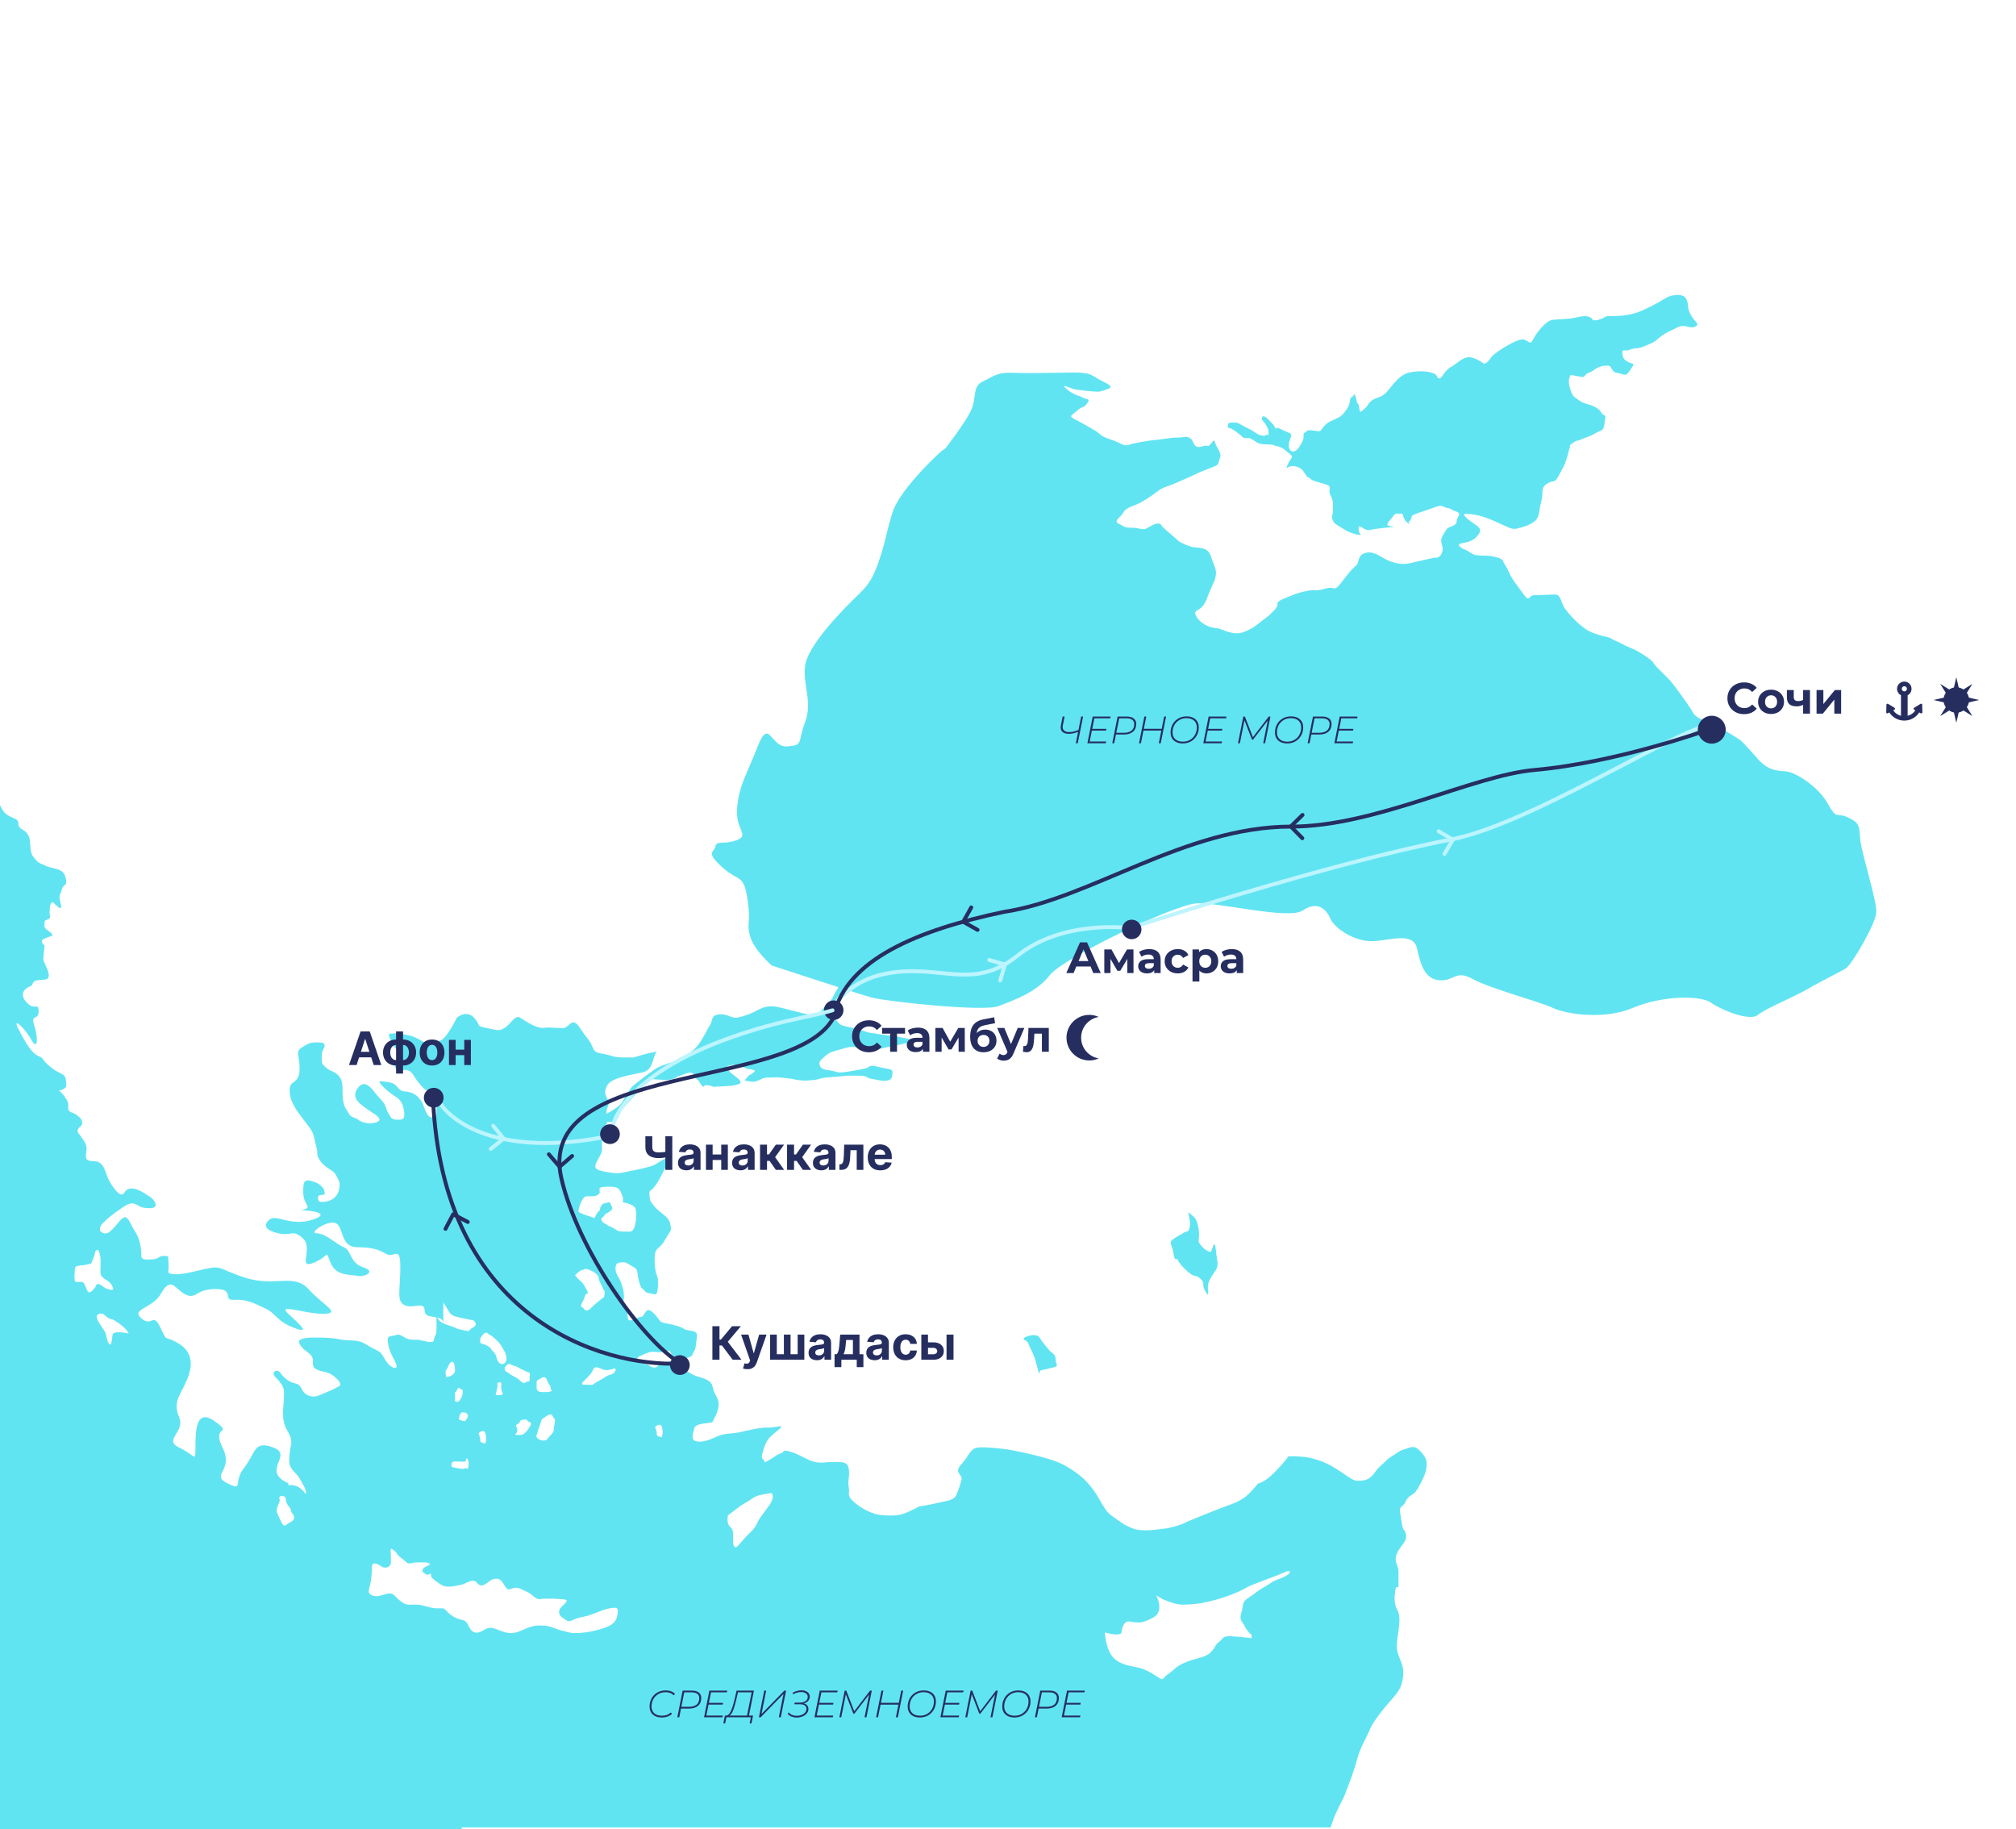 <?xml version="1.0" encoding="UTF-8"?> <svg xmlns="http://www.w3.org/2000/svg" width="1327" height="1204" viewBox="0 0 1327 1204" fill="none"><rect x="0" y="0" width="1327" height="1204" fill="#808080" stroke="none"/><g clip-path="url(#clip0_903_55)"><rect width="1327" height="1204" fill="white"></rect><path d="M190.825 977.47C187.93 977.47 186.434 976.773 186.434 979.909L163.284 1033.27L191.693 1239.48L302.798 1230.32L317.564 867.278C307.029 863.883 286.373 858.622 288.032 864.732C289.691 870.842 287.341 877.713 285.958 880.385C285.221 882.595 285.853 883.312 283.248 883.312C280.285 883.312 277.609 881.917 274.629 881.849C271.624 881.781 269.642 881.984 266.932 880.629C265.177 879.752 262.849 877.749 260.806 878.678C259.173 879.42 255.223 879.019 255.223 881.361C255.223 886.393 257.065 890.33 259.343 894.777C259.819 895.707 262.349 900.388 260.102 900.388C259.139 900.388 258.405 899.936 257.603 899.442L257.554 899.412C254.451 897.503 253.056 893.63 250.832 890.739C249.791 889.385 246.043 887.748 244.49 886.971C242.159 885.806 240.038 884.033 237.552 883.204C233.358 881.806 228.154 882.561 223.756 881.605C218.283 880.415 213.023 880.385 207.44 880.385C204.144 880.385 201.366 880.316 198.252 881.469C194.838 882.734 198.599 886.737 199.715 887.812C202.215 890.219 205.949 891.55 205.949 895.455C205.949 898.525 205.765 900.231 208.849 901.58C212.138 903.019 215.546 902.88 218.633 904.995C220.371 906.186 224 909.024 224 911.337C224 912.331 222.987 912.396 222.265 912.855C218.67 915.143 214.212 916.537 210.34 918.33C206.677 920.026 202.027 919.2 199.715 915.999C197.743 913.268 197.823 911.348 194.484 910.606C190.507 909.722 187.46 907.496 185.079 904.291C184.001 902.84 183.523 902.124 181.583 902.366C180.49 902.503 179.887 903.49 180.119 904.534C180.399 905.791 182.203 907.313 183.019 908.221C184.779 910.176 186.727 912.818 186.895 915.511C187.359 922.93 185.004 930.733 187.41 937.953C188.987 942.684 192.649 945.447 191.557 950.908C190.914 954.122 190.337 958.071 190.337 961.37C190.337 963.413 190.732 964.521 191.693 966.249C193.051 968.694 195.755 970.426 197.195 973.16C198.65 975.926 201.504 979.715 201.504 982.999C201.504 983.899 199.678 981.444 199.553 981.318C196.747 978.512 194.647 977.47 190.825 977.47Z" fill="#61E4F2"></path><mask id="mask0_903_55" style="mask-type:luminance" maskUnits="userSpaceOnUse" x="286" y="171" width="1138" height="1033"><path d="M1424 171.742H286.91V1203.43H1424V171.742Z" fill="white"></path></mask><g mask="url(#mask0_903_55)"><mask id="mask1_903_55" style="mask-type:luminance" maskUnits="userSpaceOnUse" x="286" y="171" width="1139" height="1033"><path d="M1424 171.744H286.911V1203.44H1424V171.744Z" fill="white"></path></mask><g mask="url(#mask1_903_55)"><mask id="mask2_903_55" style="mask-type:luminance" maskUnits="userSpaceOnUse" x="286" y="171" width="1139" height="1033"><path d="M1424 171.746H286.912V1203.44H1424V171.746Z" fill="white"></path></mask><g mask="url(#mask2_903_55)"><mask id="mask3_903_55" style="mask-type:luminance" maskUnits="userSpaceOnUse" x="286" y="171" width="1139" height="1033"><path d="M1424 171.748H286.913V1203.44H1424V171.748Z" fill="white"></path></mask><g mask="url(#mask3_903_55)"><path d="M1497.5 295.154H243.211V1222.09H1497.5V295.154Z" fill="white"></path><path d="M621.886 294.857C621.886 294.857 592.366 320.923 587.302 337.787C582.238 354.651 583.086 356.339 578.022 370.683C572.958 385.027 568.742 387.555 560.31 395.987C551.878 404.419 531.63 425.507 529.95 438.154C528.262 450.802 535.015 461.77 529.95 475.266C524.886 488.762 529.111 490.45 518.142 491.29C507.174 492.13 506.335 471.89 498.743 491.29C491.15 510.69 486.935 515.745 485.247 530.929C483.558 546.114 493.678 549.481 485.247 552.857C476.815 556.233 471.751 552.857 470.911 557.073C470.071 561.289 464.167 560.449 475.127 570.569C486.095 580.689 489.462 574.785 491.999 591.657C494.535 608.529 491.159 606.841 493.687 616.113C496.215 625.384 508.023 635.513 508.023 635.513C508.023 635.513 564.534 654.064 573.806 656.601C583.086 659.128 647.181 666.138 657.301 662.213C667.421 658.289 682.185 653.224 691.037 641.836C699.897 630.448 772.852 595.445 787.608 594.605C802.372 593.765 848.335 605.573 857.616 599.241C866.896 592.917 872.8 597.972 875.747 604.725C878.704 611.468 892.191 619.909 903.579 619.489C914.967 619.069 930.151 613.165 932.679 624.125C935.207 635.093 937.743 644.364 947.443 645.213C957.143 646.061 957.983 638.04 969.371 644.373C980.759 650.697 1013.23 659.206 1022.09 663.387C1030.95 667.569 1055.82 671.433 1074.8 663.387C1093.78 655.341 1119.09 654.913 1126.25 659.977C1133.41 665.041 1151.97 672.393 1157.04 668.083C1162.1 663.773 1180.23 656.601 1190.35 650.697C1200.47 644.793 1211.44 639.728 1215.24 637.201C1219.03 634.673 1234.64 608.101 1235.06 600.509C1235.48 592.917 1225.36 561.709 1224.52 552.857C1223.68 543.997 1224.52 541.889 1216.51 538.093C1208.49 534.297 1209.33 540.201 1203.01 528.813C1196.69 517.425 1181.5 508.153 1175.6 507.725C1169.69 507.297 1165.48 506.885 1160.83 503.089C1156.2 499.293 1158.31 500.561 1151.98 493.809C1145.66 487.065 1146.92 487.905 1141.44 484.529C1135.96 481.153 1135.54 480.733 1129.21 477.785C1122.89 474.829 1116.14 472.301 1114.88 469.773C1113.61 467.246 1106.45 457.126 1102.65 452.062C1098.86 446.997 1096.75 445.318 1091.68 440.254C1086.62 435.189 1089.99 436.458 1082.4 431.402C1074.81 426.346 1073.12 426.766 1068.49 424.23C1063.85 421.702 1063.42 422.122 1060.9 420.434C1058.37 418.746 1049.51 418.326 1043.18 413.69C1036.86 409.054 1032.64 403.99 1030.11 400.614C1027.58 397.238 1027.58 391.334 1023.78 391.334C1019.99 391.334 1014.08 391.754 1009.87 391.754C1005.65 391.754 1007.34 397.238 1002.7 390.914C998.059 384.59 996.371 382.482 994.683 379.526C992.995 376.57 992.156 373.622 990.467 371.514C988.779 369.406 990.887 368.138 983.724 366.45C976.552 364.762 972.336 366.87 968.12 363.922C963.904 360.966 962.636 361.814 960.528 359.286C958.42 356.758 967.272 358.447 971.916 353.382C976.56 348.318 973.604 347.059 969.388 344.102C965.172 341.146 961.376 337.778 965.592 338.198C969.808 338.618 973.604 338.618 983.304 342.834C993.004 347.05 994.692 348.738 998.488 347.898C1002.28 347.059 1009.46 344.942 1011.56 341.574C1013.67 338.198 1012.83 336.09 1014.51 330.186C1016.2 324.282 1013.67 321.335 1018.31 318.378C1022.94 315.422 1022.94 318.798 1025.9 313.314C1028.86 307.83 1029.7 306.571 1030.96 302.775C1032.23 298.979 1033.07 294.848 1033.07 294.848L1104.34 293.443L1164.5 191.671L1049.23 187.172L804.643 228.782L627.524 231.027L621.886 294.857Z" fill="#61E4F2"></path><path d="M803.195 300.973C801.507 305.189 802.946 305.609 798.645 307.297C794.343 308.985 789.699 310.673 785.483 312.781C781.267 314.889 781.687 314.469 774.095 317.845C766.503 321.221 766.503 319.953 761.447 323.749C756.391 327.545 754.275 328.813 750.479 330.921C746.683 333.029 741.199 333.877 739.511 337.245C737.823 340.621 732.339 342.729 736.554 344.837C740.77 346.945 740.35 347.365 745.415 347.365C750.479 347.365 752.158 349.473 755.535 347.365C758.911 345.257 761.858 343.989 763.546 344.837C765.234 345.677 762.587 344.837 769.176 350.321C775.774 355.805 774.926 356.225 779.99 358.333C785.054 360.441 784.626 360.021 788.422 360.441C792.218 360.861 795.594 361.281 797.282 366.765C798.97 372.249 801.078 374.777 800.238 378.993C799.399 383.209 799.399 381.94 796.862 387.844C794.326 393.748 794.334 395.436 791.798 398.812C789.27 402.189 785.474 401.34 787.162 405.136C788.85 408.932 793.906 412.308 798.55 413.148C803.186 413.988 799.818 412.728 806.562 415.256C813.306 417.784 816.682 416.944 820.478 415.256C824.274 413.568 825.542 412.728 829.758 409.352C833.974 405.976 834.822 405.976 839.038 401.34C843.254 396.704 837.35 397.124 846.63 393.328C855.91 389.532 857.598 389.532 861.814 388.693C866.03 387.853 865.165 389.532 872.345 387.424C879.526 385.316 877.418 390.801 883.742 382.36C890.066 373.928 891.334 373.509 893.022 371.82C894.71 370.132 893.442 365.077 899.346 363.809C905.25 362.54 909.466 367.605 915.79 369.713C922.113 371.82 925.49 371.401 930.554 370.132C935.618 368.864 941.942 367.605 943.63 367.176C945.318 366.756 947.426 368.016 949.114 363.8C950.802 359.584 947.426 357.056 949.114 353.68C950.802 350.304 952.07 348.196 953.33 347.356C954.598 346.517 958.814 346.088 958.814 343.14C958.814 340.193 962.61 338.076 958.814 336.817C955.018 335.548 955.438 334.709 952.49 334.289C949.542 333.869 949.962 331.761 944.478 333.869C938.994 335.977 929.714 338.505 929.294 339.773C928.874 341.041 928.874 342.301 927.606 343.149C926.338 343.989 929.714 346.525 926.338 343.989C922.962 341.461 924.23 337.665 922.122 338.085C920.014 338.505 919.166 336.817 917.058 339.773C914.95 342.729 914.53 342.301 913.262 344.837C911.994 347.365 924.65 346.105 911.994 347.365C899.346 348.633 902.294 349.473 899.346 348.633C896.398 347.793 894.282 344.417 894.282 348.213C894.282 352.009 897.658 352.429 894.282 352.009C890.906 351.589 887.11 349.901 885.85 349.062C884.582 348.222 878.258 344.846 877.838 343.577C877.418 342.309 876.57 342.309 876.998 338.942C877.418 335.566 877.418 339.781 877.418 335.566C877.418 331.35 877.838 330.081 875.73 325.866C873.622 321.65 877.812 320.382 872.345 318.693C866.878 317.005 864.762 317.005 862.234 314.897C859.706 312.789 861.814 315.737 859.706 312.789C857.598 309.842 856.956 307.725 852.217 306.886C847.478 306.046 845.79 310.262 847.479 306.046C849.167 301.83 851.694 300.982 849.586 299.302C847.479 297.614 844.522 295.172 844.522 295.172H801.652C802.955 297.451 803.743 299.611 803.195 300.973Z" fill="white"></path><path d="M269.38 679.701C269.38 679.701 274.53 685.434 278.806 685.323C286.672 685.126 288.925 687.011 292.858 682.512C296.792 678.013 300.733 669.804 300.733 669.804C300.733 669.804 306.92 664.405 311.976 669.804C317.04 675.202 312.541 675.023 319.85 676.522C327.16 678.022 328.282 678.965 332.224 676.522C336.157 674.08 338.968 667.781 342.344 669.804C345.72 671.826 353.029 677.277 358.085 676.522C363.141 675.768 368.205 677.277 371.581 676.522C374.957 675.768 376.645 668.845 381.701 676.522C386.765 684.2 387.887 684.199 389.575 688.141C391.263 692.074 391.263 692.64 397.45 693.762C403.637 694.885 403.637 696.008 410.381 696.008C417.124 696.008 417.124 696.008 417.124 696.008C417.124 696.008 427.107 692.914 430.475 692.494C433.851 692.074 432.163 690.25 430.475 696.008C428.787 701.775 427.947 703.454 424.991 705.142C422.043 706.83 403.063 708.099 399.687 714.423C396.311 720.746 400.107 722.015 400.526 725.391C400.946 728.767 399.687 727.918 399.258 731.294C398.838 734.67 399.258 736.778 399.258 736.778C399.258 736.778 400.946 734.251 398.838 741.415C396.73 748.587 395.891 749.007 396.311 755.75C396.73 762.494 385.771 768.825 396.73 770.933C407.69 773.041 407.27 772.202 414.022 770.933C420.766 769.665 424.142 768.826 428.787 767.558C433.422 766.29 444.391 755.75 438.487 767.558C432.583 779.366 432.583 778.526 430.475 781.474C428.367 784.43 427.099 782.741 427.518 786.537C427.938 790.333 427.518 789.914 430.475 793.71C433.422 797.506 438.941 800.453 440.192 802.99C441.443 805.517 442.034 808.894 441.314 810.163C440.595 811.431 441.014 810.582 437.218 816.905C433.422 823.229 430.895 820.282 430.895 829.133C430.895 837.993 433.002 840.598 433.002 841.404C433.002 842.209 433.842 852.749 430.895 851.909C427.947 851.07 425.41 851.49 424.151 849.382C422.891 847.274 422.463 849.801 420.775 843.897C419.087 837.993 420.355 835.886 417.399 834.198C414.451 832.51 411.495 830.401 410.226 830.821C408.958 831.241 405.591 829.982 405.162 834.198C404.742 838.414 407.69 840.521 408.958 844.737C410.226 848.953 410.226 847.789 410.646 851.953C411.066 856.117 409.378 856.126 411.914 860.762C414.451 865.398 411.075 871.301 417.399 868.353C423.722 865.397 422.034 867.933 423.722 865.397C425.41 862.869 426.25 860.333 430.466 864.557C434.682 868.773 433.414 870.041 437.638 870.881C441.854 871.721 446.918 872.57 450.286 874.678C453.662 876.786 459.566 874.677 458.718 880.161C457.878 885.645 458.298 887.333 456.61 889.861C454.922 892.389 457.03 891.969 452.814 893.657C448.598 895.345 442.274 894.078 445.222 897.454C448.169 900.83 453.653 903.357 456.61 905.045C459.566 906.733 467.955 907.153 469.026 912.637C470.106 918.121 473.053 919.81 473.053 924.446C473.053 929.081 469.634 934.566 469.026 935.834C468.418 937.102 457.869 936.254 457.03 940.05C456.19 943.846 453.653 948.901 460.406 948.901C467.149 948.901 471.374 944.685 477.698 943.836C484.022 942.988 482.333 943.837 491.194 941.729C500.054 939.621 503.002 939.621 506.798 939.621C510.594 939.621 517.337 937.093 512.702 940.889C508.066 944.685 506.378 945.954 504.69 948.901C503.002 951.849 502.162 955.644 501.742 956.912C501.322 958.181 501.322 960.288 502.582 960.708C503.85 961.128 501.314 964.084 506.798 960.708C512.282 957.332 512.05 956.913 514.27 956.493C516.498 956.073 513.961 953.546 520.713 955.654C527.457 957.762 531.682 961.378 536.737 962.312C541.793 963.246 542.641 962.226 548.125 962.312C553.609 962.397 557.825 961.557 558.665 966.621C559.505 971.685 557.825 974.213 558.665 978.849C559.505 983.484 556.977 983.914 562.041 988.549C567.105 993.185 573.429 995.721 576.377 996.56C579.325 997.4 589.025 998.249 594.089 996.56C599.153 994.872 605.057 991.497 605.057 991.497C605.057 991.497 609.273 991.077 616.445 989.389C623.617 987.701 627.833 987.7 629.521 983.904C631.209 980.108 632.049 977.161 632.897 973.785C633.746 970.409 627.413 969.569 632.897 963.665C638.381 957.761 638.381 953.125 644.285 952.696C650.189 952.268 662.837 953.965 662.837 953.965C662.837 953.965 690.249 958.601 700.788 964.505C711.328 970.409 715.972 975.473 720.188 981.377C724.404 987.281 726.932 994.291 731.576 997.53C736.212 1000.77 740.008 1004.14 746.341 1006.25C752.664 1008.36 761.105 1006.67 765.74 1006.25C770.376 1005.83 778.388 1003.31 779.656 1002.46C780.925 1001.61 797.788 994.864 803.272 992.756C808.756 990.648 813.392 989.38 818.036 986.432C822.672 983.484 828.156 976.347 828.156 976.347C828.156 976.347 830.684 976.312 835.748 972.088C840.812 967.863 847.556 959.44 847.556 959.44C847.556 959.44 845.448 958.172 853.88 958.6C862.312 959.02 865.268 960.288 869.064 961.548C872.86 962.816 877.496 965.345 882.56 968.721C887.624 972.097 890.572 974.625 893.528 974.625C896.484 974.625 899.852 974.624 902.808 971.668C905.764 968.72 904.916 968.292 909.132 964.496C913.348 960.7 913.768 959.86 916.724 958.172C919.672 956.484 920.94 954.797 924.316 953.957C927.692 953.117 930.22 951.001 933.596 953.957C936.972 956.905 939.08 960.281 939.08 962.809C939.08 965.336 939.08 967.872 936.972 972.508C934.864 977.143 932.337 981.788 930.649 983.047C928.96 984.307 926.852 984.736 925.164 988.532C923.476 992.328 920.529 990.639 921.788 996.963C923.056 1003.29 922.628 1004.94 924.316 1007.28C926.004 1009.62 926.004 1012.57 924.316 1015.1C922.628 1017.62 920.52 1020 919.68 1022.19C918.841 1024.38 918.412 1024.8 918.841 1027.55C919.26 1030.28 920.529 1031.33 920.529 1034.18C920.529 1037.02 920.529 1044.7 920.529 1044.7H269.388V679.701H269.38Z" fill="#61E4F2"></path><path d="M264.248 827.695C266.356 828.115 276.896 831.071 279.432 831.071C281.968 831.071 285.336 828.115 287.024 833.179C288.712 838.244 287.444 839.923 289.132 845.827C290.82 851.731 289.132 853.839 292.508 858.475C295.884 863.11 295.464 865.218 299.68 866.487C303.896 867.755 311.488 869.014 311.488 869.014C311.488 869.014 315.284 871.542 311.488 873.65C307.692 875.758 309.971 876.606 306.304 875.758C302.637 874.918 302.637 875.338 298.841 873.65C295.045 871.962 290.829 871.542 288.721 868.586C286.613 865.638 286.613 861.414 284.505 858.046C282.397 854.67 282.817 853.308 281.129 851.885C279.441 850.454 280.289 849.615 277.333 849.615C274.376 849.615 269.312 849.195 269.312 849.195L264.248 827.695Z" fill="white"></path><path d="M316.115 880.977C316.115 880.977 318.926 875.741 320.897 877.515C322.867 879.289 322.302 877.884 325.678 880.977C329.054 884.07 329.611 885.193 330.742 887.164C331.865 889.135 332.713 890.257 333.27 893.068C333.835 895.878 332.43 897.284 331.582 897.566C330.742 897.849 329.337 898.406 327.923 896.161C326.518 893.916 326.929 891.662 324.753 889.692C322.576 887.721 323.981 887.721 321.171 886.033C318.36 884.345 316.106 884.345 316.106 883.788C316.106 883.231 316.115 880.977 316.115 880.977Z" fill="white"></path><path d="M332.14 900.376C332.14 900.376 334.11 896.991 335.516 897.84C336.921 898.688 340.014 899.253 341.703 900.376C343.391 901.498 345.918 902.348 346.767 902.905C347.615 903.462 349.295 902.905 348.738 905.432C348.172 907.96 349.577 909.091 347.332 909.366C345.087 909.64 345.644 911.611 343.117 909.366C340.589 907.121 340.589 907.121 337.778 905.707C334.967 904.301 334.659 903.461 333.408 902.895C332.14 902.338 332.14 900.376 332.14 900.376Z" fill="white"></path><path d="M355.197 916.117C355.197 916.117 352.952 915.551 353.226 913.023C353.509 910.495 352.644 908.807 354.195 908.242C355.746 907.676 358.565 904.583 359.97 908.242C361.375 911.901 362.498 911.901 362.498 913.863C362.498 915.825 365.026 914.985 362.498 915.834C359.97 916.682 355.197 916.117 355.197 916.117Z" fill="white"></path><path d="M342.541 934.951C342.541 934.951 346.474 933.545 347.04 934.951C347.605 936.356 350.922 935.516 348.839 938.884C346.757 942.251 345.352 943.666 343.946 944.223C342.541 944.789 339.165 944.506 339.165 944.223C339.165 943.94 340.399 943.383 340.485 941.412C340.57 939.441 338.711 938.318 340.485 937.479C342.258 936.639 342.541 934.951 342.541 934.951Z" fill="white"></path><path d="M356.603 934.326C358.574 932.981 362.507 929.331 363.63 931.858C364.752 934.386 365.875 933.264 365.035 937.197C364.195 941.13 365.318 941.782 362.507 944.55C359.697 947.318 360.511 947.882 358.42 948.156C356.329 948.431 352.336 946.838 353.21 944.55C354.076 942.253 353.793 942.253 354.358 940.847C354.915 939.45 356.603 934.326 356.603 934.326Z" fill="white"></path><path d="M418.454 896.16C418.454 896.16 419.577 893.349 420.699 892.784C421.822 892.218 425.763 890.539 427.726 889.973C429.696 889.408 433.347 890.256 435.318 889.973C437.288 889.69 440.973 888.456 441.239 889.776C441.504 891.096 443.192 892.27 443.192 892.672C443.192 893.075 443.227 895.603 441.239 896.16C439.251 896.717 436.166 896.717 434.752 897.702C433.347 898.688 432.507 900.093 430.819 900.093C429.131 900.093 429.131 899.862 427.16 898.713C425.189 897.565 426.038 898.405 423.784 897.702C421.539 897 421.539 897 421.539 897L418.454 896.16Z" fill="white"></path><path d="M383.904 911.395C383.168 911.395 382.808 910.504 383.33 909.99C385.036 908.336 387.743 905.68 388.926 904.069C390.614 901.781 390.614 899.253 393.424 900.093C396.235 900.932 397.358 902.063 400.168 901.781C401.642 901.635 403.107 901.181 404.178 900.778C404.855 900.521 405.507 901.207 405.215 901.875C404.864 902.68 404.324 903.572 403.544 904.069C401.856 905.157 401.856 904.171 398.206 906.494C394.547 908.816 394.273 908.696 391.462 910.444C388.652 912.192 392.028 911.404 386.964 911.404H383.904V911.395Z" fill="white"></path><path d="M378.531 839.365C378.531 839.365 381.736 835.989 383.081 835.989C384.435 835.989 384.435 834.3 388.368 835.989C392.301 837.677 394.101 839.716 394.187 841.653C394.272 843.581 395.395 844.146 396.517 847.239C397.64 850.333 398.488 849.253 397.923 851.901C397.357 854.549 398.6 852.741 394.187 856.314C389.774 859.887 389.388 860.735 388.317 861.575C387.246 862.415 385.558 863.263 384.435 861.575C383.313 859.887 381.453 860.453 383.081 857.642C384.709 854.832 384.992 852.904 385.558 851.901C386.123 850.898 388.086 852.809 386.123 848.902C384.152 844.994 383.313 844.155 381.907 843.024C380.494 841.893 378.531 839.365 378.531 839.365Z" fill="white"></path><path d="M479.181 997.367C479.181 997.367 483.397 994.275 485.925 992.304C488.453 990.333 490.141 989.493 492.951 987.805C495.762 986.117 496.328 984.995 499.978 984.146C503.628 983.298 507.853 982.74 507.853 982.74C507.853 982.74 510.663 984.985 505.882 991.455C501.1 997.924 499.138 1000.45 498.573 1002.14C498.007 1003.83 496.302 1006.36 493.92 1008.61C491.538 1010.85 489.01 1013.67 487.322 1015.64C485.634 1017.61 484.228 1019.57 483.106 1017.61C481.983 1015.64 482.823 1012.83 482.54 1010.3C482.257 1007.77 482.823 1007.77 481.135 1005.52C479.447 1003.27 480.569 1005.8 479.447 1003.27C478.333 1000.74 479.181 997.367 479.181 997.367Z" fill="white"></path><path d="M293.905 906.486C293.905 906.486 299.809 905.714 299.526 901.499C299.244 897.283 298.412 895.312 296.716 896.717C295.028 898.122 295.302 899.853 293.897 901.379C292.491 902.904 293.905 906.486 293.905 906.486Z" fill="white"></path><path d="M299.534 916.297C301.214 915.834 300.931 912.458 302.619 913.863C304.307 915.269 304.59 913.666 304.59 916.297C304.59 918.928 302.91 921.455 302.062 922.295C301.214 923.135 299.543 922.295 299.534 922.295C299.526 922.295 299.534 916.297 299.534 916.297Z" fill="white"></path><path d="M326.236 918.105C326.519 916.4 327.076 914.875 327.359 913.53C327.642 912.184 327.359 910.436 327.359 910.436C327.359 910.436 329.33 908.971 329.887 910.436C330.452 911.902 329.604 911.49 329.887 913.941C330.169 916.392 331.969 917.84 330.084 918.097C328.199 918.363 328.199 918.363 328.199 918.363L326.236 918.105Z" fill="white"></path><path d="M302.063 934.324C302.063 934.324 302.338 929.611 304.591 929.611C306.836 929.611 307.967 930.391 307.967 931.968C307.967 933.544 306.314 934.95 306.296 935.233C306.279 935.515 304.591 935.233 304.591 935.233L302.063 934.324Z" fill="white"></path><path d="M314.993 943.391C314.993 943.391 318.369 940.015 319.492 943.391C320.614 946.767 319.492 950.135 319.492 950.135C319.492 950.135 315.833 949.638 316.116 948.198C316.398 946.759 314.993 943.391 314.993 943.391Z" fill="white"></path><path d="M431.171 939.26C431.171 939.26 434.547 935.884 435.67 939.26C436.792 942.636 435.67 946.004 435.67 946.004C435.67 946.004 432.011 945.507 432.293 944.067C432.576 942.636 431.171 939.26 431.171 939.26Z" fill="white"></path><path d="M297.563 965.601C297.563 965.601 295.892 961.942 299.543 961.942C303.193 961.942 305.747 962.225 306.295 961.942C306.843 961.659 306.843 958.283 307.966 960.82C309.088 963.347 307.966 966.723 307.966 966.723C307.966 966.723 305.438 966.158 305.018 966.723C304.598 967.289 297.563 965.601 297.563 965.601Z" fill="white"></path><path d="M391.463 801.688C391.463 801.688 381.06 798.594 380.777 797.472C380.495 796.349 383.023 787.352 386.116 787.352C389.209 787.352 392.131 787.917 394.188 785.947C396.244 783.976 391.823 781.448 398.104 781.165C404.393 780.882 406.638 781.448 407.761 783.136C408.883 784.824 409.732 787.352 410.006 788.2C410.289 789.04 410.006 791.396 410.006 791.396C410.006 791.396 417.881 792.416 418.438 796.066C419.003 799.725 419.003 800.565 418.438 803.941C417.872 807.317 417.315 810.968 413.656 810.685C409.997 810.402 408.146 811.25 405.276 809.28C402.405 807.309 400.554 807.035 399.792 806.469C399.029 805.903 399.946 806.186 398.087 805.347C396.219 804.507 395.096 802.253 396.501 801.413C397.907 800.574 397.461 799.443 399.792 798.32C402.123 797.198 403.811 795.792 402.688 794.104C401.566 792.416 402.243 790.728 399.792 791.576C397.341 792.416 397.058 791.576 395.653 793.821C394.248 796.066 395.764 796.066 394.162 797.198C392.585 798.32 391.463 801.688 391.463 801.688Z" fill="white"></path><path d="M395.677 734.782C395.677 734.782 406.645 730 409.455 725.502C412.266 721.003 414.52 716.786 415.925 715.381C417.047 714.258 421.786 710.6 423.628 709.194C424.082 708.843 424.365 708.638 424.365 708.638C424.365 708.638 429.147 704.979 432.24 703.017C435.333 701.046 448.264 697.679 451.357 695.142C454.451 692.614 457.827 690.643 460.92 685.861C464.013 681.08 465.419 677.713 467.39 674.62C469.36 671.526 467.672 668.304 473.293 667.662C478.915 667.028 481.168 670.635 485.941 669.675C490.714 668.716 495.778 666.461 498.315 665.056C500.842 663.651 505.058 661.681 510.405 662.529C515.744 663.369 528.957 667.456 532.616 667.662C536.275 667.867 539.085 667.301 540.765 665.056C542.453 662.811 547.508 658.312 548.357 656.059C549.197 653.814 552.059 649.992 551.682 649.872C551.304 649.752 553.138 647.619 553.138 647.619H559.608L564.389 650.147C564.389 650.147 560.936 649.803 557.74 651.8C554.544 653.796 552.016 655.203 550.893 657.173C549.771 659.144 548.922 660.266 548.648 663.077C548.374 665.887 545.555 666.685 548.648 669.658C551.742 672.632 552.024 674.603 556.24 675.442C560.456 676.282 565.238 677.687 566.643 677.97C568.048 678.253 569.736 679.375 573.669 679.941C577.602 680.507 580.139 681.063 585.76 681.629C591.381 682.195 599.539 684.157 599.539 684.157C599.539 684.157 601.227 685.562 597.568 686.402C593.909 687.242 588.571 688.372 582.949 689.494C577.328 690.617 576.763 692.022 570.576 691.182C564.389 690.343 563.267 687.807 556.523 689.778C549.779 691.749 546.96 692.022 543.875 694.559C540.782 697.086 539.094 698.775 539.377 700.18C539.659 701.585 539.659 703.84 545.281 704.397C550.902 704.962 550.062 706.641 557.088 705.518C564.115 704.396 565.803 704.114 569.462 703.274C573.121 702.434 571.433 700.463 577.894 702.151C584.355 703.84 587.731 703.274 587.457 705.81C587.174 708.338 587.739 710.309 584.363 711.149C580.987 711.989 577.054 710.582 573.395 710.025C569.736 709.468 571.424 708.055 566.086 708.055C560.747 708.055 558.494 707.772 554.278 708.337C550.062 708.903 550.345 708.62 544.441 709.177C538.537 709.743 539.377 710.582 535.444 710.865C531.51 711.148 531.785 711.432 527.569 711.149C523.353 710.866 522.23 710.026 518.571 709.743C514.912 709.461 512.667 708.903 509.009 709.177C505.35 709.451 503.944 708.894 501.699 710.017C499.454 711.139 496.918 712.262 494.673 711.988C492.428 711.713 490.174 711.149 490.174 711.149C490.174 711.149 492.702 707.772 493.55 707.489C494.399 707.206 498.049 704.962 496.361 704.397C494.673 703.831 494.116 703.83 492.145 703.556C490.174 703.273 489.617 701.868 486.807 701.868C483.996 701.868 482.873 700.463 481.742 701.028C480.62 701.594 477.526 700.745 479.215 703.556C480.903 706.367 480.337 705.528 483.148 707.773C485.958 710.018 485.958 710.017 485.958 710.017C485.958 710.017 488.486 712.263 487.081 713.111C485.675 713.951 481.742 714.799 479.772 714.799C477.801 714.799 477.244 715.082 474.433 715.082C471.623 715.082 470.594 715.647 469 715.082C467.407 714.516 466.001 714.242 464.596 714.242C463.191 714.242 463.474 716.77 461.503 713.959C459.532 711.149 460.38 711.714 458.409 710.025C456.438 708.337 457.004 705.528 453.628 706.093C450.252 706.659 449.969 707.498 447.441 708.063C444.913 708.629 444.939 710.035 441.272 710.592C437.604 711.157 431.135 710.309 429.447 710.309C427.758 710.309 424.108 711.996 421.572 716.212C419.044 720.428 410.047 728.586 408.641 731.679C407.236 734.772 406.396 737.301 404.708 738.149C403.02 738.989 393.466 738.149 393.466 738.149L395.677 734.782Z" fill="#61E4F2"></path><path d="M683.848 904.311C683.848 903.471 682.443 898.733 681.321 894.637C680.198 890.541 677.105 885.759 676.822 884.071C676.539 882.383 671.201 881.544 675.417 879.855C679.633 878.167 683.009 878.733 683.848 879.855C684.688 880.978 686.659 884.071 689.752 887.73C692.846 891.389 694.817 891.149 694.817 894.645C694.817 898.133 697.628 898.981 693.129 900.104C688.631 901.226 684.74 902.075 684.74 902.075L683.848 904.311Z" fill="#61E4F2"></path><path d="M781.971 797.756C782.536 798.596 786.752 800.566 787.875 804.225C788.997 807.884 789.28 810.412 789.28 813.223C789.28 816.033 787.874 816.882 790.968 820.249C794.061 823.625 796.032 823.908 796.872 823.908C797.712 823.908 799.4 814.071 800.248 822.22C801.088 830.369 802.493 832.622 800.248 835.998C798.003 839.374 795.749 842.468 795.184 845.562C794.618 848.655 796.589 855.399 793.496 850.06C790.402 844.722 793.778 845.279 790.402 841.911C787.026 838.535 786.743 841.345 781.971 837.129C777.189 832.913 776.067 830.943 775.227 829.255C774.387 827.567 773.256 830.968 772.416 824.91C771.577 818.852 768.757 818.012 772.416 815.475C776.075 812.939 777.755 812.383 779.443 811.26C781.131 810.138 782.253 811.542 783.102 807.883C783.933 804.225 781.971 797.756 781.971 797.756Z" fill="#61E4F2"></path><path d="M1130.52 479.8C1130.52 461.806 1014.84 541.067 954.856 552.635C875.166 568.004 743.633 610.904 743.633 610.904C743.633 610.904 699.932 604.906 669.941 628.899C639.95 652.892 618.898 633.905 582.967 640.895C560.02 645.36 550.482 660.158 550.482 660.158" stroke="#BCF5FF" stroke-width="2.571" stroke-miterlimit="10" stroke-linecap="round" stroke-linejoin="round"></path><path d="M919.731 1041.59C919.731 1041.59 915.798 1052.83 919.731 1059.58C923.664 1066.33 918.043 1079.82 919.731 1086.58C921.419 1093.32 923.664 1095.01 923.664 1100.63C923.664 1106.25 922.413 1111.32 917.974 1116.37C913.536 1121.43 904.538 1131.55 901.728 1138.3C898.917 1145.04 895.541 1149.54 893.296 1157.98C891.051 1166.42 888.232 1173.17 885.987 1179.35C883.742 1185.54 880.366 1190.04 877.555 1197.9C874.744 1205.77 873.879 1208.59 872.345 1214.78C870.811 1220.96 867.435 1222.09 867.435 1222.09H269.293L269.165 1038.21L889.389 1013.48L919.731 1041.59Z" fill="#61E4F2"></path><path d="M727.284 1074.49C727.284 1074.49 727.704 1087.13 734.028 1092.2C740.352 1097.26 747.524 1096.41 753.428 1098.94C759.332 1101.47 763.548 1105.27 764.816 1105.27C766.084 1105.27 765.656 1104 769.452 1101.47C773.248 1098.94 773.248 1097.25 779.991 1094.3C786.735 1091.35 792.639 1091.35 796.435 1087.97C800.231 1084.6 799.391 1082.91 802.339 1080.8C805.295 1078.69 804.027 1076.59 810.771 1077.01C817.514 1077.43 823.847 1078.27 823.847 1078.27V1076.17C823.847 1076.17 820.471 1073.21 819.211 1070.26C817.943 1067.31 815.415 1066.89 817.103 1061.41C818.791 1055.94 817.103 1054.67 821.739 1051.71C826.375 1048.75 827.643 1047.07 832.279 1044.54C836.914 1042.01 836.075 1041.59 840.291 1039.9C844.506 1038.21 838.602 1040.74 844.506 1038.21C850.41 1035.69 850.83 1032.31 844.506 1035.27C838.183 1038.21 823.838 1042.86 820.471 1044.97C817.095 1047.07 808.243 1050.87 800.231 1052.98C792.219 1055.09 789.691 1055.51 784.207 1055.93C778.723 1056.35 777.035 1056.35 773.668 1055.52C770.3 1054.68 769.871 1054.25 767.344 1053.41C764.816 1052.57 761.02 1050.03 761.02 1050.03C761.02 1050.03 766.924 1060.57 758.912 1064.8C750.9 1069.02 749.212 1067.74 746.684 1067.74C744.156 1067.74 741.62 1065.75 739.512 1069.7C737.404 1073.65 739.512 1075.33 736.136 1075.75C732.768 1076.17 727.284 1074.49 727.284 1074.49Z" fill="white"></path><path d="M622.281 295.156C622.281 295.156 635.21 278.567 639.152 270.135C643.085 261.703 639.718 254.394 647.028 251.018C654.337 247.641 656.025 244.831 667.833 245.396C679.641 245.962 707.472 244.831 711.687 245.328C715.903 245.825 717.172 245.825 721.808 248.772C726.444 251.72 734.456 254.257 729.4 255.945C724.345 257.633 724.764 258.053 719.279 257.633C713.795 257.213 710.849 256.793 707.892 256.365C704.945 255.945 697.353 251.729 701.988 255.945C706.624 260.161 711.268 260.58 712.956 261.849C714.644 263.117 718.441 261.849 715.484 265.645C712.537 269.441 712.956 266.707 709.16 270.186C705.364 273.657 702.837 273.657 707.892 276.193C712.956 278.721 715.904 280.606 720.54 283.254C725.176 285.902 723.351 286.741 731.011 289.269C738.672 291.797 739.092 293.485 741.619 293.065C744.147 292.645 743.726 292.225 750.899 290.957C758.071 289.689 755.964 290.117 763.127 289.269C770.299 288.429 771.139 288.001 775.355 288.001C779.571 288.001 780.419 286.733 783.367 288.421C786.323 290.109 785.054 295.593 790.958 293.905C796.862 292.217 794.335 295.173 796.863 292.217C799.391 289.261 799.064 289.312 799.87 291.591C800.675 293.871 801.652 295.164 801.652 295.164L829.235 301.908L844.523 295.164C844.523 295.164 841.704 293.733 839.827 293.468C837.951 293.202 838.885 292.799 836.88 292.662C834.866 292.525 832.989 292.525 831.515 292.397C830.042 292.26 828.028 291.728 827.222 291.189C826.417 290.649 825.749 290.117 825.08 289.715C824.412 289.312 823.204 288.644 822.535 288.378C821.867 288.112 820.393 288.644 818.919 288.241C817.445 287.838 816.777 286.227 815.432 285.559C814.095 284.89 815.568 285.362 812.346 283.245C809.124 281.129 808.054 281.934 808.191 280.726C808.328 279.518 807.924 278.309 810.204 278.181C812.483 278.052 813.957 277.778 816.236 279.124C818.516 280.469 818.516 280.46 821.199 281.806C823.881 283.142 823.212 282.748 825.492 284.222C827.771 285.696 828.396 286.236 829.964 286.501C831.533 286.767 832.2 287.17 833.134 286.364C834.077 285.559 835.148 287.572 835.011 284.753C834.874 281.934 834.609 282.071 833.272 279.655C831.935 277.238 830.324 276.57 830.589 275.499C830.855 274.428 830.856 273.622 832.201 274.162C833.538 274.702 834.215 275.37 835.817 277.11C837.428 278.849 838.635 279.655 839.304 281.531C839.972 283.408 839.167 280.46 842.526 282.2C845.876 283.939 849.226 284.882 849.629 285.687C850.032 286.493 850.032 286.896 849.629 287.83C849.226 288.772 849.226 289.166 848.961 290.109C848.695 291.051 848.422 290.512 848.422 292.525C848.422 294.539 847.882 293.648 848.687 295.164C849.493 296.681 849.758 297.084 850.7 297.084C851.643 297.084 850.795 297.487 852.226 296.947C853.648 296.407 853.923 295.653 854.454 295.164C854.994 294.676 857.538 290.786 857.941 288.635C858.344 286.493 857.401 285.413 859.012 284.616C860.623 283.811 859.68 282.945 863.305 283.245C866.93 283.545 868.533 284.419 869.476 283.245C870.418 282.071 871.488 280.323 872.362 279.655C873.236 278.986 873.769 278.181 875.911 277.238C878.053 276.296 880.607 274.959 881.009 274.822C881.412 274.685 883.426 273.614 885.302 270.932C887.179 268.25 886.912 269.055 887.983 266.373C889.055 263.691 888.189 262.08 889.894 261.275C891.6 260.469 891.069 257.924 892.14 260.735C893.211 263.554 892.679 264.625 893.75 265.559C894.821 266.493 894.719 271.454 895.644 271.06C896.569 270.657 897.375 269.723 898.849 268.378C900.323 267.041 900.863 264.891 903.674 263.151C906.493 261.412 907.966 261.943 911.317 259.398C914.667 256.853 919.894 246.819 927.623 245.191C935.352 243.563 940.974 244.685 943.793 245.816C946.604 246.939 945.764 249.33 947.589 249.047C949.415 248.764 950.682 243.983 955.035 241.6C959.388 239.218 963.33 234.154 968.386 235.277C973.45 236.399 976.114 239.355 977.1 239.355C978.085 239.355 979.773 237.907 981.598 235.114C983.424 232.32 999.028 222.346 1002.97 223.469C1006.9 224.591 1007.19 227.513 1009.16 223.383C1011.13 219.253 1017.59 211.104 1021.8 210.538C1026.02 209.973 1031.64 210.255 1036.71 209.133C1041.77 208.01 1044.3 207.445 1047.11 209.133C1049.92 210.821 1046.54 210.821 1049.92 210.821C1053.29 210.821 1056.66 208.413 1057.93 208.07C1059.2 207.728 1069.88 209.133 1080.29 204.634C1090.69 200.136 1094.62 197.042 1097.43 195.637C1100.24 194.232 1108.12 192.544 1110.08 197.042C1112.04 201.541 1110.08 201.258 1112.61 206.605C1115.14 211.952 1119.63 213.349 1115.7 215.037C1111.77 216.725 1109.51 212.792 1103.89 215.602C1098.27 218.413 1096.59 218.979 1093.49 221.224C1090.4 223.469 1090.68 224.317 1086.75 226.005C1082.81 227.693 1082.53 227.976 1079.72 228.816C1076.91 229.656 1076.06 228.816 1072.7 230.221C1069.32 231.626 1067.63 229.098 1067.91 232.749C1068.2 236.408 1069.88 237.247 1071.85 238.37C1073.82 239.492 1076.63 238.653 1074.09 242.029C1071.56 245.405 1071.28 247.65 1067.62 246.245C1063.96 244.839 1063.41 245.962 1061.72 244C1060.03 242.029 1060.59 240.623 1057.92 240.623C1055.26 240.623 1053 241.189 1051.03 242.312C1049.06 243.434 1048.79 244.282 1045.69 245.405C1042.6 246.528 1043.72 248.67 1040.63 248.019C1037.54 247.367 1033.89 246.81 1033.89 246.81C1033.89 246.81 1032.2 249.055 1032.76 252.714C1033.33 256.373 1035.01 260.306 1036.14 261.146C1037.26 261.986 1037.83 262.551 1039.23 263.391C1040.64 264.231 1041.2 265.079 1044.57 265.919C1047.95 266.759 1049.64 267.607 1051.32 268.729C1053 269.852 1053.56 270.7 1054.41 272.106C1055.25 273.511 1057.24 272.945 1056.67 275.199C1056.11 277.453 1056.38 282.285 1054.13 283.237C1051.89 284.188 1051.89 284.188 1049.35 285.602C1046.83 287.007 1045.69 287.29 1044.29 287.847C1042.88 288.412 1042.04 288.686 1040.07 289.535C1038.1 290.374 1038.67 289.535 1036.7 290.657C1034.73 291.78 1033.32 293.185 1033.32 293.185L1033.46 295.156L1031.35 303.082L1390.62 300.212V69.777H269.294V303.082L573.575 326.938L622.281 295.156Z" fill="white"></path><path d="M571.874 692.609C569.799 692.609 567.917 692.163 566.23 691.27C564.561 690.359 563.244 689.108 562.274 687.517C561.323 685.907 560.848 684.094 560.848 682.077C560.848 680.06 561.323 678.256 562.274 676.665C563.244 675.056 564.561 673.805 566.23 672.912C567.917 672.001 569.808 671.545 571.903 671.545C573.668 671.545 575.259 671.855 576.674 672.476C578.11 673.097 579.312 673.989 580.282 675.152L577.256 677.945C575.879 676.355 574.172 675.559 572.135 675.559C570.875 675.559 569.75 675.841 568.761 676.404C567.771 676.947 566.996 677.713 566.433 678.702C565.89 679.691 565.62 680.816 565.62 682.077C565.62 683.337 565.89 684.463 566.433 685.451C566.996 686.441 567.771 687.217 568.761 687.78C569.75 688.322 570.875 688.594 572.135 688.594C574.172 688.594 575.879 687.789 577.256 686.179L580.282 688.972C579.312 690.155 578.11 691.057 576.674 691.678C575.239 692.299 573.638 692.609 571.874 692.609ZM595.729 680.331H590.434V692.259H585.924V680.331H580.629V676.607H595.729V680.331ZM604.229 676.374C606.653 676.374 608.516 676.956 609.816 678.12C611.115 679.265 611.765 681 611.765 683.328V692.259H607.516V690.31C606.663 691.765 605.072 692.492 602.745 692.492C601.543 692.492 600.495 692.288 599.603 691.881C598.731 691.474 598.061 690.911 597.595 690.194C597.13 689.476 596.898 688.661 596.898 687.75C596.898 686.295 597.44 685.151 598.527 684.317C599.632 683.483 601.33 683.066 603.618 683.066H607.226C607.226 682.077 606.925 681.32 606.324 680.797C605.723 680.253 604.821 679.982 603.618 679.982C602.784 679.982 601.959 680.118 601.145 680.389C600.35 680.642 599.671 680.99 599.109 681.437L597.48 678.266C598.333 677.664 599.351 677.199 600.534 676.869C601.737 676.539 602.968 676.374 604.229 676.374ZM603.881 689.438C604.657 689.438 605.344 689.263 605.946 688.914C606.547 688.546 606.975 688.012 607.226 687.313V685.714H604.113C602.251 685.714 601.319 686.325 601.319 687.546C601.319 688.128 601.544 688.594 601.989 688.943C602.456 689.272 603.085 689.438 603.881 689.438ZM630.981 692.259V682.891L626.298 690.747H624.377L619.809 682.862V692.259H615.707V676.607H620.449L625.454 685.655L630.777 676.607H635.026L635.084 692.259H630.981ZM648.48 677.684C649.973 677.684 651.282 677.994 652.407 678.614C653.532 679.216 654.395 680.069 654.996 681.175C655.617 682.28 655.928 683.56 655.928 685.015C655.928 686.509 655.559 687.837 654.822 689.001C654.104 690.145 653.096 691.037 651.796 691.678C650.497 692.299 649.022 692.609 647.374 692.609C644.639 692.609 642.486 691.736 640.915 689.99C639.363 688.225 638.587 685.646 638.587 682.251C638.587 679.109 639.267 676.607 640.624 674.745C642.001 672.864 644.105 671.632 646.937 671.05L654.386 669.566L654.996 673.465L648.422 674.774C646.637 675.123 645.308 675.705 644.435 676.52C643.582 677.334 643.078 678.488 642.922 679.982C643.602 679.245 644.416 678.683 645.367 678.295C646.317 677.887 647.355 677.684 648.48 677.684ZM647.403 689.088C648.566 689.088 649.499 688.71 650.197 687.954C650.914 687.197 651.272 686.237 651.272 685.073C651.272 683.89 650.914 682.949 650.197 682.251C649.499 681.553 648.566 681.204 647.403 681.204C646.219 681.204 645.269 681.553 644.552 682.251C643.834 682.949 643.476 683.89 643.476 685.073C643.476 686.257 643.844 687.226 644.581 687.983C645.318 688.72 646.259 689.088 647.403 689.088ZM674.264 676.607L667.193 693.22C666.475 695.024 665.583 696.294 664.516 697.031C663.469 697.768 662.199 698.137 660.705 698.137C659.89 698.137 659.086 698.011 658.29 697.758C657.495 697.506 656.845 697.157 656.341 696.711L657.999 693.481C658.349 693.791 658.746 694.034 659.192 694.209C659.657 694.384 660.113 694.471 660.559 694.471C661.18 694.471 661.684 694.316 662.073 694.005C662.46 693.714 662.81 693.22 663.12 692.522L663.178 692.376L656.399 676.607H661.083L665.476 687.226L669.899 676.607H674.264ZM690.357 676.607V692.259H685.818V680.331H680.872L680.727 683.095C680.65 685.151 680.455 686.858 680.144 688.216C679.834 689.573 679.331 690.64 678.633 691.416C677.934 692.192 676.964 692.58 675.722 692.58C675.063 692.58 674.277 692.463 673.366 692.23L673.599 688.506C673.909 688.546 674.132 688.564 674.268 688.564C674.947 688.564 675.45 688.322 675.78 687.837C676.13 687.333 676.363 686.702 676.479 685.946C676.596 685.17 676.683 684.152 676.742 682.891L676.973 676.607H690.357Z" fill="#262E60"></path><path d="M712.929 471.647L709.415 489.218H708.135L709.641 481.712C707.449 482.583 705.449 483.018 703.642 483.018C701.885 483.018 700.53 482.65 699.575 481.914C698.639 481.178 698.17 480.131 698.17 478.776C698.17 478.358 698.22 477.922 698.321 477.471L699.475 471.647H700.755L699.601 477.446C699.517 477.864 699.475 478.224 699.475 478.525C699.475 479.596 699.843 480.425 700.579 481.01C701.333 481.579 702.395 481.863 703.767 481.863C705.625 481.863 707.667 481.395 709.892 480.458L711.65 471.647H712.929ZM720.324 472.802L718.943 479.73H728.281L728.055 480.86H718.717L717.261 488.064H728.105L727.854 489.218H715.755L719.27 471.647H731.017L730.766 472.802H720.324ZM741.768 471.647C743.709 471.647 745.216 472.074 746.287 472.928C747.357 473.764 747.893 474.952 747.893 476.491C747.893 478.718 747.174 480.441 745.734 481.663C744.295 482.868 742.32 483.47 739.81 483.47H734.565L733.409 489.218H732.129L735.643 471.647H741.768ZM739.81 482.316C741.986 482.316 743.659 481.83 744.831 480.86C746.002 479.889 746.588 478.467 746.588 476.593C746.588 475.371 746.161 474.433 745.307 473.781C744.471 473.128 743.266 472.802 741.693 472.802H736.697L734.79 482.316H739.81ZM767.552 471.647L764.038 489.218H762.758L764.414 480.885H752.667L751.01 489.218H749.73L753.244 471.647H754.524L752.918 479.705H764.665L766.272 471.647H767.552ZM778.553 489.344C776.862 489.344 775.415 489.042 774.21 488.44C773.005 487.837 772.085 486.993 771.449 485.904C770.83 484.817 770.52 483.554 770.52 482.114C770.52 480.207 770.947 478.449 771.801 476.844C772.671 475.22 773.901 473.932 775.49 472.977C777.097 472.007 778.946 471.521 781.038 471.521C782.728 471.521 784.176 471.823 785.381 472.425C786.602 473.028 787.522 473.873 788.141 474.961C788.777 476.048 789.095 477.311 789.095 478.751C789.095 480.658 788.66 482.424 787.79 484.047C786.919 485.654 785.681 486.942 784.075 487.913C782.485 488.867 780.644 489.344 778.553 489.344ZM778.678 488.164C780.469 488.164 782.058 487.746 783.447 486.909C784.836 486.055 785.908 484.917 786.661 483.495C787.413 482.056 787.79 480.491 787.79 478.801C787.79 476.927 787.196 475.446 786.008 474.359C784.836 473.254 783.147 472.701 780.938 472.701C779.147 472.701 777.557 473.128 776.168 473.982C774.779 474.819 773.7 475.957 772.93 477.395C772.177 478.818 771.801 480.374 771.801 482.065C771.801 483.922 772.394 485.403 773.583 486.508C774.771 487.611 776.47 488.164 778.678 488.164ZM796.607 472.802L795.227 479.73H804.565L804.338 480.86H795.001L793.545 488.064H804.389L804.138 489.218H792.039L795.553 471.647H807.301L807.049 472.802H796.607ZM836.246 471.647L832.732 489.218H831.477L834.464 474.283L824.749 486.884H824.122L819.152 474.108L816.14 489.218H814.885L818.399 471.647H819.454L824.7 485.227L835.117 471.647H836.246ZM847.262 489.344C845.572 489.344 844.124 489.042 842.92 488.44C841.715 487.837 840.795 486.993 840.159 485.904C839.539 484.817 839.23 483.554 839.23 482.114C839.23 480.207 839.657 478.449 840.51 476.844C841.38 475.22 842.61 473.932 844.2 472.977C845.807 472.007 847.656 471.521 849.747 471.521C851.437 471.521 852.884 471.823 854.089 472.425C855.311 473.028 856.231 473.873 856.851 474.961C857.487 476.048 857.805 477.311 857.805 478.751C857.805 480.658 857.369 482.424 856.5 484.047C855.629 485.654 854.391 486.942 852.784 487.913C851.195 488.867 849.354 489.344 847.262 489.344ZM847.387 488.164C849.178 488.164 850.768 487.746 852.157 486.909C853.546 486.055 854.617 484.917 855.369 483.495C856.123 482.056 856.5 480.491 856.5 478.801C856.5 476.927 855.905 475.446 854.717 474.359C853.546 473.254 851.855 472.701 849.646 472.701C847.856 472.701 846.267 473.128 844.878 473.982C843.489 474.819 842.409 475.957 841.639 477.395C840.886 478.818 840.51 480.374 840.51 482.065C840.51 483.922 841.104 485.403 842.292 486.508C843.48 487.611 845.178 488.164 847.387 488.164ZM870.362 471.647C872.303 471.647 873.81 472.074 874.88 472.928C875.951 473.764 876.487 474.952 876.487 476.491C876.487 478.718 875.768 480.441 874.328 481.663C872.889 482.868 870.914 483.47 868.404 483.47H863.158L862.003 489.218H860.723L864.237 471.647H870.362ZM868.404 482.316C870.58 482.316 872.253 481.83 873.424 480.86C874.595 479.889 875.181 478.467 875.181 476.593C875.181 475.371 874.755 474.433 873.901 473.781C873.065 473.128 871.86 472.802 870.287 472.802H865.291L863.384 482.316H868.404ZM882.893 472.802L881.512 479.73H890.85L890.623 480.86H881.286L879.83 488.064H890.674L890.423 489.218H878.324L881.838 471.647H893.586L893.335 472.802H882.893Z" fill="#262E60"></path><path d="M435.655 1130.46C433.949 1130.46 432.485 1130.16 431.263 1129.56C430.058 1128.95 429.138 1128.11 428.502 1127.02C427.883 1125.93 427.573 1124.67 427.573 1123.23C427.573 1121.32 428.009 1119.56 428.878 1117.93C429.749 1116.31 430.987 1115.02 432.594 1114.07C434.2 1113.12 436.074 1112.64 438.216 1112.64C439.571 1112.64 440.776 1112.85 441.831 1113.26C442.901 1113.68 443.73 1114.28 444.316 1115.04L443.412 1115.87C442.241 1114.5 440.475 1113.82 438.116 1113.82C436.275 1113.82 434.652 1114.25 433.246 1115.1C431.841 1115.93 430.752 1117.07 429.983 1118.49C429.23 1119.91 428.853 1121.47 428.853 1123.18C428.853 1125.05 429.447 1126.54 430.636 1127.65C431.823 1128.74 433.53 1129.28 435.757 1129.28C438.166 1129.28 440.098 1128.57 441.554 1127.17L442.332 1128.05C441.563 1128.82 440.592 1129.41 439.421 1129.83C438.266 1130.25 437.011 1130.46 435.655 1130.46ZM455.47 1112.76C457.411 1112.76 458.917 1113.19 459.988 1114.04C461.059 1114.88 461.594 1116.07 461.594 1117.61C461.594 1119.83 460.875 1121.56 459.436 1122.78C457.997 1123.98 456.022 1124.59 453.512 1124.59H448.266L447.111 1130.33H445.831L449.345 1112.76H455.47ZM453.512 1123.43C455.688 1123.43 457.361 1122.94 458.533 1121.98C459.704 1121.01 460.289 1119.59 460.289 1117.71C460.289 1116.48 459.862 1115.55 459.009 1114.9C458.173 1114.25 456.968 1113.92 455.395 1113.92H450.4L448.492 1123.43H453.512ZM468 1113.92L466.62 1120.84H475.957L475.731 1121.98H466.394L464.938 1129.18H475.782L475.531 1130.33H463.432L466.946 1112.76H478.693L478.442 1113.92H468ZM492.984 1129.18H495.695L494.641 1134.35H493.435L494.239 1130.33H478.149L477.321 1134.35H476.116L477.17 1129.18H478.074C479.245 1129.08 480.25 1128.1 481.086 1126.24C481.939 1124.38 482.751 1121.8 483.521 1118.49L484.851 1112.76H496.272L492.984 1129.18ZM484.651 1118.69C483.981 1121.53 483.303 1123.85 482.617 1125.64C481.931 1127.42 481.136 1128.59 480.232 1129.18H491.704L494.766 1113.92H485.755L484.651 1118.69ZM503.053 1112.76H504.333L501.246 1128.17L516.282 1112.76H517.436L513.922 1130.33H512.642L515.729 1114.95L500.694 1130.33H499.539L503.053 1112.76ZM529.088 1121.17C530.059 1121.42 530.803 1121.86 531.322 1122.5C531.857 1123.14 532.126 1123.92 532.126 1124.86C532.126 1125.97 531.757 1126.95 531.021 1127.82C530.301 1128.68 529.347 1129.34 528.159 1129.81C526.988 1130.28 525.758 1130.51 524.469 1130.51C523.282 1130.51 522.16 1130.3 521.106 1129.91C520.052 1129.49 519.165 1128.87 518.445 1128.08L519.148 1127.17C519.784 1127.89 520.57 1128.44 521.508 1128.81C522.444 1129.16 523.44 1129.33 524.495 1129.33C525.582 1129.33 526.611 1129.15 527.582 1128.78C528.569 1128.39 529.356 1127.85 529.941 1127.17C530.544 1126.47 530.845 1125.66 530.845 1124.74C530.845 1123.77 530.477 1123.03 529.741 1122.52C529.005 1122.01 527.934 1121.75 526.527 1121.75H522.888L523.089 1120.65H526.729C528.218 1120.65 529.414 1120.3 530.318 1119.62C531.221 1118.93 531.673 1118.03 531.673 1116.93C531.673 1115.91 531.272 1115.12 530.468 1114.57C529.665 1114 528.628 1113.72 527.356 1113.72C526.52 1113.72 525.641 1113.84 524.72 1114.09C523.8 1114.34 522.905 1114.72 522.035 1115.22L521.784 1114.14C522.737 1113.62 523.7 1113.24 524.671 1112.96C525.658 1112.7 526.611 1112.56 527.532 1112.56C529.121 1112.56 530.427 1112.94 531.448 1113.69C532.485 1114.43 533.004 1115.45 533.004 1116.76C533.004 1117.81 532.653 1118.74 531.95 1119.54C531.246 1120.33 530.293 1120.87 529.088 1121.17ZM540.656 1113.92L539.275 1120.84H548.613L548.388 1121.98H539.05L537.594 1129.18H548.437L548.186 1130.33H536.088L539.602 1112.76H551.349L551.098 1113.92H540.656ZM573.847 1112.76L570.333 1130.33H569.079L572.066 1115.39L562.351 1128H561.724L556.754 1115.22L553.742 1130.33H552.487L556.001 1112.76H557.055L562.302 1126.35L572.718 1112.76H573.847ZM594.503 1112.76L590.989 1130.33H589.708L591.365 1122H579.618L577.961 1130.33H576.681L580.195 1112.76H581.475L579.869 1120.82H591.616L593.222 1112.76H594.503ZM605.503 1130.46C603.814 1130.46 602.366 1130.16 601.161 1129.56C599.956 1128.95 599.036 1128.11 598.4 1127.02C597.781 1125.93 597.471 1124.67 597.471 1123.23C597.471 1121.32 597.898 1119.57 598.751 1117.96C599.622 1116.34 600.851 1115.04 602.441 1114.09C604.048 1113.12 605.897 1112.64 607.988 1112.64C609.679 1112.64 611.126 1112.94 612.331 1113.54C613.553 1114.14 614.473 1114.99 615.092 1116.07C615.728 1117.16 616.046 1118.43 616.046 1119.87C616.046 1121.77 615.611 1123.54 614.741 1125.16C613.871 1126.77 612.632 1128.06 611.026 1129.03C609.436 1129.98 607.595 1130.46 605.503 1130.46ZM605.629 1129.28C607.419 1129.28 609.009 1128.87 610.398 1128.03C611.787 1127.17 612.858 1126.03 613.611 1124.61C614.364 1123.18 614.741 1121.61 614.741 1119.92C614.741 1118.04 614.147 1116.56 612.958 1115.47C611.787 1114.37 610.097 1113.82 607.888 1113.82C606.097 1113.82 604.508 1114.25 603.119 1115.1C601.73 1115.93 600.651 1117.07 599.88 1118.51C599.128 1119.94 598.751 1121.49 598.751 1123.18C598.751 1125.03 599.346 1126.52 600.533 1127.62C601.722 1128.73 603.42 1129.28 605.629 1129.28ZM623.558 1113.92L622.178 1120.84H631.515L631.29 1121.98H621.952L620.496 1129.18H631.339L631.088 1130.33H618.99L622.504 1112.76H634.251L634 1113.92H623.558ZM656.75 1112.76L653.235 1130.33H651.981L654.968 1115.39L645.254 1128H644.626L639.656 1115.22L636.644 1130.33H635.389L638.903 1112.76H639.957L645.204 1126.35L655.62 1112.76H656.75ZM667.766 1130.46C666.076 1130.46 664.629 1130.16 663.424 1129.56C662.218 1128.95 661.298 1128.11 660.662 1127.02C660.043 1125.93 659.733 1124.67 659.733 1123.23C659.733 1121.32 660.16 1119.57 661.013 1117.96C661.884 1116.34 663.114 1115.04 664.704 1114.09C666.31 1113.12 668.159 1112.64 670.251 1112.64C671.941 1112.64 673.389 1112.94 674.593 1113.54C675.815 1114.14 676.736 1114.99 677.354 1116.07C677.99 1117.16 678.308 1118.43 678.308 1119.87C678.308 1121.77 677.874 1123.54 677.003 1125.16C676.133 1126.77 674.895 1128.06 673.288 1129.03C671.699 1129.98 669.857 1130.46 667.766 1130.46ZM667.892 1129.28C669.682 1129.28 671.272 1128.87 672.66 1128.03C674.049 1127.17 675.12 1126.03 675.874 1124.61C676.627 1123.18 677.003 1121.61 677.003 1119.92C677.003 1118.04 676.409 1116.56 675.221 1115.47C674.049 1114.37 672.359 1113.82 670.15 1113.82C668.36 1113.82 666.77 1114.25 665.381 1115.1C663.993 1115.93 662.913 1117.07 662.144 1118.51C661.39 1119.94 661.013 1121.49 661.013 1123.18C661.013 1125.03 661.608 1126.52 662.796 1127.62C663.984 1128.73 665.683 1129.28 667.892 1129.28ZM690.866 1112.76C692.807 1112.76 694.313 1113.19 695.384 1114.04C696.455 1114.88 696.991 1116.07 696.991 1117.61C696.991 1119.83 696.271 1121.56 694.832 1122.78C693.393 1123.98 691.418 1124.59 688.908 1124.59H683.662L682.508 1130.33H681.227L684.742 1112.76H690.866ZM688.908 1123.43C691.083 1123.43 692.757 1122.94 693.928 1121.98C695.1 1121.01 695.686 1119.59 695.686 1117.71C695.686 1116.48 695.259 1115.55 694.405 1114.9C693.568 1114.25 692.363 1113.92 690.79 1113.92H685.795L683.888 1123.43H688.908ZM703.396 1113.92L702.015 1120.84H711.353L711.128 1121.98H701.79L700.334 1129.18H711.177L710.926 1130.33H698.828L702.342 1112.76H714.089L713.838 1113.92H703.396Z" fill="#262E60"></path><path d="M651.089 631.822L661.482 634.895L658.401 645.289" stroke="#BCF5FF" stroke-width="2.571" stroke-miterlimit="10" stroke-linecap="round" stroke-linejoin="round"></path><path d="M947.005 547.154L956.336 552.665L950.817 561.996" stroke="#BCF5FF" stroke-width="2.571" stroke-miterlimit="10" stroke-linecap="round" stroke-linejoin="round"></path><path d="M549.119 667.542C557.428 631.833 603.531 612.187 660.943 600.191C717.926 591.622 780.05 544.065 849.887 544.065C905.156 544.065 969.422 510.401 1010.12 506.79C1064.54 501.962 1124.52 480.227 1124.52 480.227" stroke="#262E60" stroke-width="2.571" stroke-miterlimit="10" stroke-linecap="round" stroke-linejoin="round"></path><path d="M643.47 612.033L634.017 606.729L639.32 597.275" stroke="#262E60" stroke-width="2.571" stroke-miterlimit="10" stroke-linecap="round" stroke-linejoin="round"></path><path d="M857.236 551.715L849.644 543.989L857.37 536.396" stroke="#262E60" stroke-width="2.571" stroke-miterlimit="10" stroke-linecap="round" stroke-linejoin="round"></path><path d="M717.852 636.131H708.463L706.672 640.464H701.877L710.89 620.242H715.512L724.554 640.464H719.644L717.852 636.131ZM716.379 632.577L713.172 624.835L709.965 632.577H716.379ZM742.056 640.464V631.161L737.405 638.962H735.498L730.962 631.133V640.464H726.89V624.922H731.598L736.567 633.906L741.853 624.922H746.072L746.129 640.464H742.056ZM756.484 624.69C758.891 624.69 760.74 625.269 762.03 626.424C763.321 627.56 763.966 629.284 763.966 631.595V640.464H759.749V638.528C758.901 639.973 757.322 640.695 755.011 640.695C753.816 640.695 752.776 640.493 751.89 640.089C751.024 639.684 750.36 639.125 749.897 638.413C749.435 637.7 749.204 636.891 749.204 635.986C749.204 634.542 749.743 633.406 750.822 632.577C751.919 631.749 753.605 631.335 755.877 631.335H759.459C759.459 630.353 759.161 629.602 758.564 629.082C757.967 628.543 757.071 628.273 755.877 628.273C755.049 628.273 754.23 628.407 753.421 628.677C752.632 628.928 751.958 629.275 751.399 629.718L749.781 626.569C750.629 625.971 751.64 625.509 752.815 625.182C754.009 624.854 755.232 624.69 756.484 624.69ZM756.137 637.662C756.907 637.662 757.591 637.489 758.188 637.142C758.785 636.776 759.209 636.246 759.459 635.553V633.964H756.368C754.519 633.964 753.595 634.57 753.595 635.784C753.595 636.362 753.816 636.824 754.259 637.171C754.721 637.498 755.348 637.662 756.137 637.662ZM775.276 640.695C773.62 640.695 772.127 640.358 770.798 639.684C769.489 638.991 768.459 638.037 767.707 636.824C766.976 635.61 766.61 634.233 766.61 632.693C766.61 631.152 766.976 629.775 767.707 628.562C768.459 627.348 769.489 626.405 770.798 625.731C772.127 625.037 773.62 624.69 775.276 624.69C776.914 624.69 778.339 625.037 779.552 625.731C780.784 626.405 781.68 627.377 782.238 628.648L778.743 630.527C777.934 629.101 776.769 628.389 775.247 628.389C774.072 628.389 773.1 628.773 772.329 629.544C771.559 630.314 771.174 631.364 771.174 632.693C771.174 634.022 771.559 635.071 772.329 635.842C773.1 636.612 774.072 636.997 775.247 636.997C776.788 636.997 777.953 636.285 778.743 634.86L782.238 636.766C781.68 637.999 780.784 638.962 779.552 639.655C778.339 640.348 776.914 640.695 775.276 640.695ZM794.135 624.69C795.579 624.69 796.889 625.028 798.063 625.701C799.258 626.357 800.192 627.291 800.865 628.504C801.54 629.698 801.877 631.095 801.877 632.693C801.877 634.292 801.54 635.697 800.865 636.91C800.192 638.105 799.258 639.039 798.063 639.712C796.889 640.368 795.579 640.695 794.135 640.695C792.151 640.695 790.591 640.069 789.455 638.817V646.068H784.948V624.922H789.253V626.713C790.369 625.365 791.997 624.69 794.135 624.69ZM793.355 636.997C794.51 636.997 795.454 636.612 796.186 635.842C796.937 635.052 797.313 634.002 797.313 632.693C797.313 631.383 796.937 630.343 796.186 629.573C795.454 628.784 794.51 628.389 793.355 628.389C792.199 628.389 791.246 628.784 790.495 629.573C789.763 630.343 789.397 631.383 789.397 632.693C789.397 634.002 789.763 635.052 790.495 635.842C791.246 636.612 792.199 636.997 793.355 636.997ZM810.819 624.69C813.227 624.69 815.075 625.269 816.366 626.424C817.656 627.56 818.301 629.284 818.301 631.595V640.464H814.084V638.528C813.236 639.973 811.657 640.695 809.346 640.695C808.152 640.695 807.112 640.493 806.226 640.089C805.359 639.684 804.695 639.125 804.233 638.413C803.77 637.7 803.539 636.891 803.539 635.986C803.539 634.542 804.079 633.406 805.157 632.577C806.255 631.749 807.94 631.335 810.212 631.335H813.795C813.795 630.353 813.496 629.602 812.9 629.082C812.302 628.543 811.407 628.273 810.212 628.273C809.385 628.273 808.566 628.407 807.757 628.677C806.967 628.928 806.293 629.275 805.735 629.718L804.117 626.569C804.965 625.971 805.976 625.509 807.151 625.182C808.344 624.854 809.567 624.69 810.819 624.69ZM810.473 637.662C811.243 637.662 811.927 637.489 812.523 637.142C813.121 636.776 813.545 636.246 813.795 635.553V633.964H810.703C808.855 633.964 807.931 634.57 807.931 635.784C807.931 636.362 808.152 636.824 808.595 637.171C809.057 637.498 809.683 637.662 810.473 637.662Z" fill="#262E60"></path><path d="M744.919 618.183C748.468 618.183 751.346 615.306 751.346 611.757C751.346 608.208 748.468 605.33 744.919 605.33C741.37 605.33 738.492 608.208 738.492 611.757C738.492 615.306 741.37 618.183 744.919 618.183Z" fill="#262E60"></path><path d="M307.906 1064.62C311.455 1064.62 314.333 1061.75 314.333 1058.2C314.333 1054.65 311.455 1051.77 307.906 1051.77C304.357 1051.77 301.479 1054.65 301.479 1058.2C301.479 1061.75 304.357 1064.62 307.906 1064.62Z" fill="#262E60"></path><path d="M1147.99 470.059C1145.93 470.059 1144.07 469.616 1142.39 468.73C1140.73 467.826 1139.42 466.583 1138.46 465.004C1137.51 463.406 1137.04 461.605 1137.04 459.602C1137.04 457.599 1137.51 455.808 1138.46 454.228C1139.42 452.63 1140.73 451.388 1142.39 450.502C1144.07 449.597 1145.94 449.145 1148.02 449.145C1149.77 449.145 1151.36 449.452 1152.76 450.068C1154.19 450.685 1155.38 451.57 1156.34 452.726L1153.34 455.499C1151.97 453.92 1150.28 453.131 1148.26 453.131C1147 453.131 1145.88 453.41 1144.9 453.969C1143.92 454.508 1143.15 455.269 1142.59 456.251C1142.05 457.233 1141.78 458.35 1141.78 459.602C1141.78 460.854 1142.05 461.97 1142.59 462.953C1143.15 463.935 1143.92 464.706 1144.9 465.264C1145.88 465.803 1147 466.073 1148.26 466.073C1150.28 466.073 1151.97 465.274 1153.34 463.675L1156.34 466.449C1155.38 467.623 1154.19 468.519 1152.76 469.135C1151.33 469.751 1149.75 470.059 1147.99 470.059ZM1165.79 469.944C1164.15 469.944 1162.68 469.607 1161.37 468.933C1160.08 468.239 1159.07 467.287 1158.33 466.073C1157.6 464.86 1157.24 463.483 1157.24 461.942C1157.24 460.401 1157.6 459.024 1158.33 457.811C1159.07 456.598 1160.08 455.653 1161.37 454.98C1162.68 454.287 1164.15 453.94 1165.79 453.94C1167.42 453.94 1168.89 454.287 1170.18 454.98C1171.47 455.653 1172.48 456.598 1173.22 457.811C1173.94 459.024 1174.31 460.401 1174.31 461.942C1174.31 463.483 1173.94 464.86 1173.22 466.073C1172.48 467.287 1171.47 468.239 1170.18 468.933C1168.89 469.607 1167.42 469.944 1165.79 469.944ZM1165.79 466.246C1166.94 466.246 1167.89 465.861 1168.62 465.09C1169.37 464.301 1169.75 463.251 1169.75 461.942C1169.75 460.632 1169.37 459.593 1168.62 458.822C1167.89 458.032 1166.94 457.637 1165.79 457.637C1164.63 457.637 1163.68 458.032 1162.93 458.822C1162.18 459.593 1161.8 460.632 1161.8 461.942C1161.8 463.251 1162.18 464.301 1162.93 465.09C1163.68 465.861 1164.63 466.246 1165.79 466.246ZM1191.39 454.171V469.713H1186.88V463.935C1185.57 464.59 1184.13 464.917 1182.56 464.917C1180.46 464.917 1178.86 464.445 1177.78 463.502C1176.73 462.539 1176.2 461.056 1176.2 459.053V454.171H1180.71V458.764C1180.71 459.707 1180.95 460.391 1181.43 460.815C1181.92 461.239 1182.64 461.45 1183.57 461.45C1184.74 461.45 1185.85 461.2 1186.88 460.7V454.171H1191.39ZM1195.72 454.171H1200.2V463.415L1207.77 454.171H1211.9V469.713H1207.42V460.468L1199.88 469.713H1195.72V454.171Z" fill="#262E60"></path><path d="M1265.38 468.814L1265.26 463.869C1265.26 463.612 1265.12 463.381 1264.89 463.261C1264.66 463.141 1264.39 463.141 1264.17 463.278L1259.94 465.857C1259.8 465.943 1259.69 466.08 1259.63 466.243C1259.58 466.406 1259.58 466.577 1259.64 466.74C1259.7 466.894 1259.82 467.031 1259.97 467.108L1260.78 467.554C1259.58 469.345 1257.76 470.622 1255.67 471.144V457.623C1256.94 456.963 1257.86 455.763 1258.15 454.358C1258.44 452.953 1258.09 451.487 1257.18 450.365C1256.28 449.251 1254.91 448.6 1253.47 448.6C1252.03 448.6 1250.67 449.251 1249.76 450.365C1248.85 451.479 1248.5 452.944 1248.79 454.358C1249.09 455.763 1250 456.963 1251.28 457.623V471.144C1249.2 470.622 1247.38 469.345 1246.18 467.563L1247 467.117C1247.14 467.04 1247.26 466.903 1247.32 466.748C1247.38 466.594 1247.39 466.414 1247.33 466.251C1247.28 466.089 1247.17 465.952 1247.02 465.866L1242.81 463.287C1242.58 463.158 1242.32 463.15 1242.09 463.27C1241.86 463.389 1241.72 463.629 1241.71 463.878L1241.58 468.814C1241.57 468.985 1241.63 469.148 1241.73 469.285C1241.84 469.422 1241.99 469.508 1242.15 469.542C1242.32 469.576 1242.5 469.551 1242.64 469.465L1243.61 468.934C1245.03 471.136 1247.15 472.798 1249.63 473.655C1252.12 474.512 1254.81 474.512 1257.29 473.655C1259.76 472.798 1261.89 471.136 1263.31 468.934L1264.28 469.465C1264.42 469.551 1264.6 469.576 1264.77 469.542C1264.93 469.508 1265.08 469.413 1265.19 469.285C1265.33 469.148 1265.39 468.976 1265.38 468.814ZM1253.51 455.078C1253.05 455.078 1252.63 454.898 1252.31 454.581C1251.99 454.264 1251.81 453.827 1251.81 453.381C1251.81 452.927 1251.99 452.498 1252.31 452.181C1252.63 451.864 1253.06 451.684 1253.51 451.684C1253.95 451.684 1254.39 451.864 1254.71 452.181C1255.02 452.498 1255.2 452.935 1255.2 453.381C1255.2 453.835 1255.02 454.264 1254.71 454.581C1254.39 454.898 1253.95 455.078 1253.51 455.078Z" fill="#262E60"></path><path d="M1291.17 460.74L1287.71 475.735L1284.24 460.74L1287.71 445.744L1291.17 460.74Z" fill="#262E60"></path><path d="M1287.7 457.279L1302.7 460.741L1287.7 464.203L1272.71 460.741L1287.7 457.279Z" fill="#262E60"></path><path d="M1287.71 469.103C1292.35 469.103 1296.11 465.359 1296.11 460.74C1296.11 456.122 1292.35 452.377 1287.71 452.377C1283.06 452.377 1279.3 456.122 1279.3 460.74C1279.3 465.359 1283.06 469.103 1287.71 469.103Z" fill="#262E60"></path><path d="M1290.16 463.183L1277.11 471.341L1285.26 458.29L1298.31 450.133L1290.16 463.183Z" fill="#262E60"></path><path d="M1290.16 458.29L1298.31 471.341L1285.26 463.183L1277.11 450.133L1290.16 458.29Z" fill="#262E60"></path><path d="M548.785 671.33C552.335 671.33 555.212 668.452 555.212 664.903C555.212 661.353 552.335 658.477 548.785 658.477C545.236 658.477 542.358 661.353 542.358 664.903C542.358 668.452 545.236 671.33 548.785 671.33Z" fill="#262E60"></path><path d="M1126.74 489.472C1131.81 489.472 1135.92 485.363 1135.92 480.294C1135.92 475.226 1131.81 471.117 1126.74 471.117C1121.67 471.117 1117.56 475.226 1117.56 480.294C1117.56 485.363 1121.67 489.472 1126.74 489.472Z" fill="#262E60"></path></g></g></g></g><path d="M257.297 1023.79C257.297 1022.79 256.625 1019.39 257.63 1019.36C258.081 1019.71 258.835 1020.1 259.206 1020.4C259.94 1020.99 260.745 1021.64 261.193 1022.48C262.165 1024.32 264.048 1025.35 265.629 1026.65C266.92 1027.7 267.984 1029.18 269.795 1029.08C271.179 1029 272.463 1028.38 273.961 1028.38C276.042 1028.38 278.131 1028.33 280.21 1028.38C280.767 1028.4 284.408 1029.26 282.467 1030.12C281.399 1030.59 278.201 1031.92 278.127 1033.24C278.05 1034.64 278.161 1034.84 279.342 1035.5C280.299 1036.03 280.953 1036.86 282.293 1036.29C283.738 1035.68 283.682 1035.35 283.682 1036.89C283.682 1038.69 285.963 1039.87 287.231 1040.88C289.555 1042.73 291.877 1044.35 294.965 1044.35C298.164 1044.35 300.69 1043.72 303.741 1043.04C306.997 1042.32 311.328 1038.42 314.078 1041.92C315.804 1044.12 317.679 1043.9 319.787 1042.46C322.265 1040.78 324.153 1038.76 327.406 1039.16C329.018 1039.37 329.595 1040.16 330.55 1041.23C331.587 1042.39 332.958 1045.72 334.542 1046.07C335.921 1046.38 337.786 1045.05 339.306 1045.05C342.247 1045.05 343.768 1046.55 346.327 1047.48C348.678 1048.33 350.686 1050.49 352.769 1051.84C354.529 1052.98 355.587 1052.42 357.282 1052.34C361.735 1052.12 366.337 1052.22 370.764 1052.69C373.236 1052.95 373.709 1053.15 372.133 1055.12C370.547 1057.1 368.044 1058.23 368.044 1061.02C368.044 1063.17 368.98 1063.89 370.821 1065.18C373.518 1067.08 374.23 1067.79 377.244 1066.22C379.411 1065.1 382.126 1064.53 384.515 1064.06C391.413 1062.71 397.775 1058.24 404.921 1058.24C407.77 1058.24 406.433 1062.66 406.021 1064.49C404.713 1070.3 396.394 1071.99 391.285 1073.34C386.824 1074.52 382.367 1074.9 377.765 1074.9C375.208 1074.9 373.245 1074 370.802 1073.52C366.919 1072.74 363.388 1070.62 359.365 1070.12C356.385 1069.75 352.864 1069.8 349.972 1070.56C345.706 1071.69 341.265 1074.8 336.876 1074.9C332.599 1075.01 329.598 1073.33 325.709 1071.97C323.519 1071.21 321.044 1071.36 319.016 1072.55C316.741 1073.89 314.124 1075.53 311.475 1074.04C308.518 1072.37 308.579 1068.33 305.727 1066.75C304.778 1066.22 303.434 1066.14 302.352 1065.8C299.725 1064.99 297.833 1063.76 295.659 1062.06C294.529 1061.17 292.796 1058.59 291.32 1058.59C289.958 1058.59 288.592 1058.62 287.231 1058.59C282.641 1058.48 278.467 1056.16 273.884 1056.16C272.133 1056.16 270.324 1056.29 268.58 1056.14C265.586 1055.88 262.776 1053.3 260.769 1051.3C259.112 1049.64 258.894 1048.87 256.41 1048.87C253.356 1048.87 250.734 1050.67 247.653 1050.6C245.575 1050.56 242.716 1049.68 242.716 1047.3C242.716 1046.06 243.303 1044.51 243.584 1043.27C244.308 1040.09 244.705 1036.17 244.799 1032.9C244.838 1031.52 244.632 1029.08 246.361 1029.08C248.627 1029.08 249.697 1030.29 251.569 1031.33C253.934 1032.65 257.297 1031.16 257.297 1028.56V1023.79Z" fill="white"></path><path d="M44.352 724.747C41.67 719.919 38.271 715.668 32.187 715.668H-16.454V1240.5H193.326L189.761 976.238C171.431 968.091 193.326 957.908 180.087 952.816C166.849 947.724 168.376 956.38 160.738 966.054C153.101 975.729 160.738 981.839 149.537 976.238C138.335 970.637 154.119 968.091 146.482 952.816C138.844 937.541 154.119 944.669 141.39 935.504C128.661 926.339 128.661 942.632 128.661 952.816C128.661 962.999 128.661 957.908 117.968 952.816C107.275 947.724 122.041 942.632 117.968 932.958C113.894 923.284 117.968 919.21 122.041 910.554C126.115 901.898 128.661 891.206 117.968 884.586C107.275 877.967 110.697 884.586 105.623 873.894C100.549 863.201 100.253 873.894 93.072 867.784C85.892 861.674 100.253 861.164 105.623 851.999C112.833 839.27 114.913 848.435 122.041 851.999C129.17 855.564 128.661 848.435 141.899 848.435C155.138 848.435 145.972 856.073 154.119 855.564C162.266 855.054 166.849 857.6 174.486 861.164C182.124 864.729 181.615 869.311 193.326 873.894C205.037 878.476 197.399 871.857 189.761 864.729C182.124 857.6 199.945 864.729 212.674 864.729C225.404 864.729 212.674 859.128 203 848.435C193.326 837.742 180.596 847.417 160.738 840.797C140.881 834.178 147.5 832.142 128.661 836.724C113.589 840.39 110.405 838.252 110.697 836.724C111.349 836.398 110.697 827.556 110.697 827.291C110.697 826.331 106.317 826.638 105.623 827.024C103.625 828.134 102.566 828.893 100.253 828.893C97.914 828.893 93.072 829.938 93.072 826.757C93.072 821.023 91.865 814.746 88.532 809.933C86.721 807.316 85.745 803.815 83.459 801.655C81.443 799.751 78.365 804.133 77.317 805.423C76.053 806.978 72.448 811.172 70.344 811.773C68.998 812.157 65.93 811.297 65.834 809.666C65.67 806.881 66.869 805.961 68.771 804.058C72.256 800.574 76.725 797.472 80.788 794.712C83.841 792.638 86.825 790.932 90.283 793.11C93.255 794.981 95.297 795.246 98.71 795.246C105.205 795.246 102.07 789.853 98.413 787.502C93.988 784.657 85.524 778.661 81.738 785.098C79.212 789.392 73.34 779.809 71.976 777.354C69.007 772.01 69.012 764.269 61.68 764.269C53.051 764.269 58.285 759.066 56.636 753.706C55.896 751.301 54.621 750.27 53.431 748.247C52.189 746.134 49.889 744.981 51.711 742.639C53.025 740.95 54.222 741.119 54.084 738.633C53.955 736.313 51.666 734.824 50.079 733.589C48.871 732.65 45.413 732.058 45.035 730.355C44.596 728.381 45.397 726.628 44.352 724.747Z" fill="#61E4F2"></path><path d="M279.508 686.214C282.626 688.085 288.354 686.214 291.813 686.214V871.348C291.813 864.219 279.508 869.311 279.508 862.692C279.508 856.073 272.19 861.674 266.444 859.128C260.698 856.582 263.517 848.944 263.517 834.178C263.517 819.412 259.505 828.068 254.627 825.522C249.748 822.976 246.55 820.94 235.221 820.94C223.891 820.94 226.331 807.701 221.181 805.155C216.031 802.609 202.534 811.774 208.497 811.774C214.459 811.774 221.181 818.903 226.331 820.94C231.48 822.976 229.963 831.123 239.152 834.178C248.341 837.233 239.152 840.797 235.221 839.779C231.29 838.761 221.181 840.288 217.549 831.123C213.917 821.958 217.549 826.541 206.545 831.123C195.541 835.706 206.328 821.958 199.607 815.339C192.885 808.719 191.801 813.811 183.143 811.774C174.484 809.738 172.959 806.174 177.542 802.609C182.124 799.045 191.801 807.701 206.328 802.609C217.95 798.536 205.389 796.82 197.655 796.471C198.801 796.471 201.643 795.877 202.425 794.899C202.959 794.231 200.742 790.793 200.474 790.02C199.583 787.447 199.505 785.188 199.607 782.431C199.656 781.09 199.816 777.963 201.07 777.336C202.786 776.478 204.852 777.259 206.545 777.824C209.903 778.943 213.755 781.394 213.755 785.629C213.755 787.048 209.463 785.998 209.364 787.689C209.243 789.74 209.482 791.104 211.803 791.104C219.278 791.104 223.933 786.479 223.512 778.908C223.427 777.383 221.877 774.934 221.181 773.541C219.853 770.885 216.97 769.761 214.73 768.066C212.102 766.077 210.527 764.206 209.256 761.345C208.502 759.649 209.046 757.655 208.497 755.87C207.619 753.018 207.175 749.947 206.328 747.088C205.451 744.129 203.493 741.849 201.667 739.391C197.897 734.317 194.175 730.227 191.801 724.159C190.776 721.54 190.017 716.675 191.421 714.022C192.004 712.922 193.876 711.997 194.728 711.095C197.368 708.299 197.167 705.332 197.167 701.717C197.167 698.515 196.192 695.656 196.192 692.556C196.192 690.458 200.813 688.05 202.534 687.19C205.137 685.888 208.339 686.057 211.192 686.208L211.315 686.214C213.367 686.322 214.235 687.91 213.375 689.629C212.324 691.731 211.803 692.541 211.803 694.996C211.803 696.848 211.484 698.806 212.4 700.362C213.223 701.762 216.066 704.074 217.549 704.644C223.148 706.798 225.463 710.18 225.463 716.082C225.463 719.695 225.428 723.197 226.331 726.707C226.981 729.234 228.713 731.287 229.963 733.537C231.098 735.581 234.113 735.608 235.708 736.952C237.799 738.712 241.386 739.391 244.002 739.391C245.133 739.391 250.673 738.546 249.748 736.464C248.729 734.172 244.98 732.454 243.026 730.989C238.031 727.242 230.669 723.398 235.221 716.57C239.27 710.496 243.539 714.732 246.55 718.901C248.456 721.54 251.063 723.594 252.784 726.327C253.467 727.412 254.273 729.37 254.627 730.609C255.07 732.162 256.153 733.176 256.795 734.621C257.989 737.308 261.099 737.023 263.517 736.952C267.311 736.84 266.067 731.763 265.576 729.254C264.887 725.732 262.738 723.076 259.614 721.34C258.189 720.549 248.512 713.144 249.965 711.691C250.188 711.468 254.638 712.096 255.115 712.179C256.523 712.424 258.293 712.695 259.505 713.534C262.153 715.368 262.653 718.202 266.444 718.413C271.785 718.71 274.864 720.877 277.665 725.243C279.158 727.571 280.841 736.676 284.874 735.38C290.048 733.717 289.95 727.26 287.91 723.292C286.001 719.58 280.29 718.218 277.556 714.998C275.569 712.657 273.763 710.411 272.19 707.788C271.081 705.941 270.072 704.961 268.016 704.373C265.757 703.728 261.67 705.429 260.21 702.801C258.979 700.586 262.774 696.782 264.004 695.483C265.623 693.775 261.007 690.844 260.102 689.738C259.539 689.05 254.128 680.502 256.687 680.36C258.91 680.236 262.22 679.827 264.384 680.468C266.568 681.115 268.79 681.186 270.943 681.932C273.928 682.965 276.787 684.582 279.508 686.214Z" fill="#61E4F2"></path><path d="M69.319 847.816C67.243 846.723 66.48 845.224 64.035 845.121C63.23 845.239 63.063 847.204 62.202 847.893C61.33 848.591 60.742 849.779 59.791 850.323C56.643 852.122 56.883 844.724 54.121 843.804C53.029 843.44 49.57 844.512 49.203 842.859C48.795 841.026 49.184 838.674 49.184 836.783C49.184 833.697 49.902 833.238 52.829 832.984C54.536 832.835 56.521 832.555 58.171 832.097C59.039 831.856 59.861 832.027 60.293 831.055C60.925 829.633 61.386 828.153 62.029 826.715C62.483 825.701 62.337 824.069 63.07 823.244C64.519 821.614 65.138 823.629 65.567 825.023L65.578 825.057C66.443 827.868 66.195 830.723 66.195 833.659C66.195 835.425 65.813 837.746 66.542 839.387C67.277 841.041 70.345 842.701 71.827 843.727C72.721 844.346 75.882 848.934 73.832 848.934C72.18 848.934 70.785 848.587 69.319 847.816Z" fill="white"></path><path d="M69.646 877.925C68.886 874.503 58.323 864.559 67.235 864.559C68.064 864.835 69.827 866.343 70.63 867.066C71.889 868.2 73.859 868.166 75.297 869.072C77.915 870.72 80.34 872.348 82.491 874.627C82.764 874.915 85.021 877.107 84.517 877.674C84.392 877.814 83.67 877.418 83.475 877.404C81.656 877.269 75.05 875.895 74.179 878.291C73.934 878.962 73.574 885.003 72.597 885.003C70.997 885.003 69.925 879.18 69.646 877.925Z" fill="white"></path><path d="M182.323 995.44C181.376 992.788 183.967 989.766 184.233 987.108C183.312 985.726 183.834 984.565 185.969 984.677C188.956 984.835 187.652 987.361 188.572 989.017C189.167 990.088 189.415 990.901 190.308 991.794C190.846 992.332 191.523 993.446 191.523 994.225C191.523 996.022 193.606 996.722 193.606 998.564C193.606 1000.83 192.021 1001.41 190.135 1002.46C188.595 1003.32 187.209 1005.45 185.795 1002.9C184.478 1000.53 183.233 997.986 182.323 995.44Z" fill="white"></path><path d="M1.46 532.698C-0.564 529.053 -1.084 527.035 -5.461 527.035L-17.981 716.559C2.551 718.935 43.617 721.855 43.617 714.523C43.617 705.357 41.1 708.413 33.876 702.812C26.652 697.211 29.565 696.701 25.393 695.174C21.222 693.646 16.864 686.518 12.157 677.353C7.449 668.188 16.864 677.353 20.716 684.481C24.567 691.61 25.393 683.972 22.644 675.316C19.894 666.66 25.393 672.261 25.393 665.642C25.393 659.023 22.644 666.151 16.864 659.023C12.241 653.32 17.506 649.857 20.716 648.839C22.644 644.766 23.262 645.275 29.565 644.766C35.868 644.257 28.516 633.564 28.516 631.527C28.516 629.898 29.076 624.738 29.355 622.362C27.775 621.309 26.718 619.052 28.516 618.154C30.211 617.306 32.104 616.712 33.876 616.056C36.412 615.117 30.318 612.075 29.565 610.72C29.03 609.757 29.355 608.031 29.355 606.944C29.355 605.608 30.951 605.475 31.872 604.964C33.732 603.93 32.711 603.266 32.711 601.608C32.711 599.709 32.547 595.996 33.783 594.407C34.856 593.028 35.508 594.625 36.276 595.223C36.633 595.5 40.142 599.125 40.261 597.087C40.416 594.456 38.249 590.977 39.632 588.488C40.332 587.228 40.511 585.618 41.1 584.293C41.718 582.904 43.617 582.385 43.617 580.727C43.617 578.017 42.652 574.766 40.448 573.363C37.218 571.308 32.901 571.431 29.565 569.635C28.233 568.918 26.729 568.487 25.393 567.724C24.404 567.158 23.482 565.625 22.644 564.788C17.786 559.929 22.159 552.261 16.864 547.496C14.885 545.715 12.157 545.397 12.157 542.346C12.157 539.271 9.927 539.04 7.543 537.848C4.538 536.346 3.017 535.5 1.46 532.698Z" fill="#61E4F2"></path><path d="M482.285 895L475.187 885.583H473.591V895H468.92V872.908H473.591V881.732H474.529L481.865 872.908H487.679L479.06 883.156L488.078 895H482.285ZM491.961 901.213C491.379 901.213 490.832 901.167 490.322 901.073C489.818 900.987 489.401 900.875 489.07 900.739L490.106 897.308C490.645 897.474 491.131 897.564 491.562 897.578C492.001 897.593 492.379 897.492 492.695 897.276C493.019 897.06 493.281 896.694 493.482 896.176L493.752 895.475L487.808 878.431H492.641L496.071 890.599H496.244L499.707 878.431H504.572L498.132 896.791C497.822 897.682 497.402 898.459 496.87 899.121C496.345 899.789 495.679 900.304 494.874 900.663C494.069 901.03 493.098 901.213 491.961 901.213ZM506.923 878.431H511.314V891.354H515.984V878.431H520.375V891.354H525.046V878.431H529.436V895H506.923V878.431ZM537.723 895.313C536.666 895.313 535.724 895.129 534.897 894.763C534.07 894.389 533.415 893.839 532.934 893.112C532.459 892.379 532.222 891.465 532.222 890.372C532.222 889.452 532.391 888.679 532.729 888.053C533.067 887.427 533.527 886.924 534.109 886.543C534.692 886.162 535.354 885.874 536.094 885.68C536.842 885.486 537.626 885.349 538.446 885.27C539.409 885.169 540.186 885.076 540.776 884.99C541.366 884.896 541.793 884.759 542.06 884.58C542.326 884.4 542.459 884.134 542.459 883.781V883.717C542.459 883.033 542.243 882.505 541.811 882.131C541.387 881.757 540.783 881.57 539.999 881.57C539.172 881.57 538.514 881.753 538.025 882.12C537.536 882.48 537.213 882.933 537.054 883.479L532.804 883.134C533.02 882.127 533.444 881.257 534.077 880.524C534.71 879.783 535.526 879.215 536.526 878.819C537.533 878.417 538.698 878.215 540.021 878.215C540.941 878.215 541.822 878.323 542.664 878.539C543.512 878.755 544.264 879.089 544.918 879.542C545.58 879.995 546.101 880.578 546.482 881.29C546.863 881.994 547.054 882.839 547.054 883.825V895H542.696V892.702H542.567C542.3 893.22 541.944 893.677 541.499 894.072C541.053 894.461 540.517 894.766 539.891 894.989C539.266 895.205 538.543 895.313 537.723 895.313ZM539.039 892.141C539.715 892.141 540.312 892.008 540.83 891.742C541.348 891.469 541.754 891.102 542.049 890.642C542.344 890.182 542.491 889.66 542.491 889.078V887.32C542.347 887.413 542.149 887.499 541.898 887.578C541.653 887.65 541.376 887.719 541.067 887.783C540.758 887.841 540.449 887.895 540.139 887.945C539.83 887.988 539.55 888.028 539.298 888.064C538.759 888.143 538.288 888.269 537.885 888.441C537.482 888.614 537.169 888.848 536.946 889.143C536.724 889.43 536.612 889.79 536.612 890.221C536.612 890.847 536.839 891.325 537.292 891.656C537.752 891.98 538.334 892.141 539.039 892.141ZM549.325 899.854V891.354H550.598C550.964 891.124 551.259 890.757 551.482 890.254C551.712 889.75 551.899 889.157 552.043 888.474C552.194 887.791 552.309 887.053 552.388 886.262C552.475 885.464 552.55 884.659 552.615 883.846L553.046 878.431H565.753V891.354H568.321V899.854H563.941V895H553.812V899.854H549.325ZM555.171 891.354H561.417V881.969H556.951L556.779 883.846C556.656 885.615 556.48 887.118 556.25 888.355C556.02 889.585 555.66 890.584 555.171 891.354ZM575.723 895.313C574.666 895.313 573.724 895.129 572.897 894.763C572.07 894.389 571.416 893.839 570.934 893.112C570.459 892.379 570.222 891.465 570.222 890.372C570.222 889.452 570.391 888.679 570.729 888.053C571.067 887.427 571.527 886.924 572.11 886.543C572.692 886.162 573.354 885.874 574.095 885.68C574.843 885.486 575.626 885.349 576.446 885.27C577.41 885.169 578.187 885.076 578.776 884.99C579.366 884.896 579.794 884.759 580.06 884.58C580.326 884.4 580.459 884.134 580.459 883.781V883.717C580.459 883.033 580.243 882.505 579.812 882.131C579.388 881.757 578.783 881.57 578 881.57C577.173 881.57 576.515 881.753 576.026 882.12C575.536 882.48 575.213 882.933 575.055 883.479L570.805 883.134C571.02 882.127 571.445 881.257 572.077 880.524C572.71 879.783 573.526 879.215 574.526 878.819C575.533 878.417 576.698 878.215 578.021 878.215C578.942 878.215 579.823 878.323 580.664 878.539C581.513 878.755 582.264 879.089 582.918 879.542C583.58 879.995 584.101 880.578 584.483 881.29C584.864 881.994 585.054 882.839 585.054 883.825V895H580.696V892.702H580.567C580.301 893.22 579.945 893.677 579.499 894.072C579.053 894.461 578.517 894.766 577.892 894.989C577.266 895.205 576.543 895.313 575.723 895.313ZM577.04 892.141C577.715 892.141 578.312 892.008 578.83 891.742C579.348 891.469 579.754 891.102 580.049 890.642C580.344 890.182 580.491 889.66 580.491 889.078V887.32C580.348 887.413 580.15 887.499 579.898 887.578C579.654 887.65 579.377 887.719 579.067 887.783C578.758 887.841 578.449 887.895 578.14 887.945C577.831 887.988 577.55 888.028 577.298 888.064C576.759 888.143 576.288 888.269 575.885 888.441C575.483 888.614 575.17 888.848 574.947 889.143C574.724 889.43 574.612 889.79 574.612 890.221C574.612 890.847 574.839 891.325 575.292 891.656C575.752 891.98 576.335 892.141 577.04 892.141ZM596.106 895.324C594.409 895.324 592.949 894.964 591.726 894.245C590.511 893.519 589.576 892.512 588.922 891.225C588.274 889.937 587.951 888.456 587.951 886.78C587.951 885.083 588.278 883.594 588.932 882.314C589.594 881.027 590.532 880.024 591.748 879.305C592.963 878.578 594.409 878.215 596.084 878.215C597.53 878.215 598.795 878.478 599.881 879.003C600.967 879.528 601.827 880.265 602.459 881.214C603.092 882.163 603.441 883.278 603.506 884.558H599.169C599.047 883.731 598.723 883.066 598.198 882.562C597.681 882.052 597.001 881.797 596.16 881.797C595.448 881.797 594.826 881.991 594.294 882.379C593.769 882.76 593.359 883.318 593.064 884.051C592.769 884.785 592.622 885.673 592.622 886.715C592.622 887.773 592.765 888.672 593.053 889.412C593.348 890.153 593.761 890.718 594.294 891.106C594.826 891.494 595.448 891.688 596.16 891.688C596.685 891.688 597.156 891.58 597.573 891.365C597.997 891.149 598.346 890.836 598.619 890.426C598.9 890.009 599.083 889.509 599.169 888.927H603.506C603.434 890.193 603.089 891.307 602.47 892.271C601.859 893.227 601.014 893.975 599.935 894.515C598.856 895.054 597.58 895.324 596.106 895.324ZM609.328 883.522H614.279C616.473 883.522 618.184 884.047 619.414 885.097C620.644 886.14 621.259 887.535 621.259 889.283C621.259 890.419 620.982 891.419 620.428 892.282C619.874 893.137 619.076 893.806 618.033 894.288C616.991 894.763 615.739 895 614.279 895H606.448V878.431H610.838V891.386H614.279C615.049 891.386 615.682 891.192 616.178 890.804C616.674 890.415 616.926 889.919 616.933 889.315C616.926 888.675 616.674 888.154 616.178 887.751C615.682 887.341 615.049 887.136 614.279 887.136H609.328V883.522ZM623.039 895V878.431H627.634V895H623.039Z" fill="#262E60"></path><path d="M234.728 701H229.723L237.349 678.908H243.368L250.984 701H245.979L240.445 683.956H240.273L234.728 701ZM234.415 692.316H246.238V695.962H234.415V692.316ZM260.714 706.631V678.908H265.299V706.631H260.714ZM260.714 701.324C259.441 701.324 258.28 701.119 257.23 700.709C256.18 700.292 255.274 699.706 254.512 698.95C253.749 698.188 253.16 697.286 252.742 696.243C252.325 695.193 252.117 694.039 252.117 692.78C252.117 691.507 252.325 690.35 252.742 689.307C253.16 688.257 253.749 687.354 254.512 686.599C255.274 685.837 256.18 685.251 257.23 684.841C258.28 684.424 259.441 684.215 260.714 684.215H261.566V701.324H260.714ZM260.714 697.742H261.221V687.797H260.714C260.096 687.797 259.546 687.926 259.064 688.185C258.582 688.444 258.176 688.8 257.845 689.253C257.514 689.699 257.262 690.224 257.09 690.828C256.924 691.432 256.842 692.083 256.842 692.78C256.842 693.701 256.993 694.539 257.295 695.294C257.597 696.042 258.039 696.638 258.621 697.084C259.204 697.523 259.902 697.742 260.714 697.742ZM265.299 701.324H264.447V684.215H265.299C266.572 684.215 267.733 684.424 268.783 684.841C269.833 685.251 270.739 685.837 271.501 686.599C272.264 687.354 272.853 688.257 273.27 689.307C273.687 690.35 273.896 691.507 273.896 692.78C273.896 694.039 273.687 695.193 273.27 696.243C272.853 697.286 272.264 698.188 271.501 698.95C270.739 699.706 269.833 700.292 268.783 700.709C267.733 701.119 266.572 701.324 265.299 701.324ZM265.299 697.742C265.917 697.742 266.467 697.616 266.949 697.365C267.431 697.106 267.837 696.75 268.168 696.297C268.499 695.844 268.751 695.319 268.923 694.722C269.096 694.118 269.182 693.471 269.182 692.78C269.182 691.853 269.027 691.015 268.718 690.267C268.416 689.512 267.977 688.911 267.402 688.465C266.827 688.019 266.126 687.797 265.299 687.797H264.792V697.742H265.299ZM284.389 701.324C282.714 701.324 281.265 700.968 280.042 700.256C278.827 699.537 277.888 698.537 277.227 697.257C276.565 695.97 276.234 694.477 276.234 692.78C276.234 691.069 276.565 689.573 277.227 688.293C277.888 687.005 278.827 686.006 280.042 685.294C281.265 684.575 282.714 684.215 284.389 684.215C286.065 684.215 287.51 684.575 288.726 685.294C289.948 686.006 290.89 687.005 291.552 688.293C292.213 689.573 292.544 691.069 292.544 692.78C292.544 694.477 292.213 695.97 291.552 697.257C290.89 698.537 289.948 699.537 288.726 700.256C287.51 700.968 286.065 701.324 284.389 701.324ZM284.411 697.764C285.173 697.764 285.81 697.548 286.32 697.117C286.831 696.678 287.215 696.081 287.474 695.326C287.74 694.571 287.873 693.711 287.873 692.748C287.873 691.784 287.74 690.925 287.474 690.17C287.215 689.415 286.831 688.818 286.32 688.379C285.81 687.94 285.173 687.721 284.411 687.721C283.641 687.721 282.994 687.94 282.469 688.379C281.951 688.818 281.559 689.415 281.293 690.17C281.034 690.925 280.905 691.784 280.905 692.748C280.905 693.711 281.034 694.571 281.293 695.326C281.559 696.081 281.951 696.678 282.469 697.117C282.994 697.548 283.641 697.764 284.411 697.764ZM307.064 690.882V694.495H298.412V690.882H307.064ZM299.923 684.431V701H295.532V684.431H299.923ZM309.944 684.431V701H305.586V684.431H309.944Z" fill="#262E60"></path><path d="M287.5 722.5C294.5 737.333 327.3 763.1 402.5 747.5C401.833 733.167 421.301 698.702 504.5 675.5C523 670.341 536 668.5 548 665" stroke="#BCF5FF" stroke-width="2.571" stroke-miterlimit="10" stroke-linecap="round" stroke-linejoin="round"></path><path d="M424.815 747.908H429.357V755.027C429.357 755.876 429.504 756.559 429.799 757.077C430.094 757.588 430.551 757.958 431.169 758.188C431.795 758.411 432.597 758.522 433.575 758.522C433.92 758.522 434.326 758.512 434.794 758.49C435.261 758.461 435.743 758.422 436.239 758.371C436.742 758.321 437.217 758.26 437.663 758.188C438.109 758.116 438.479 758.033 438.774 757.94V761.629C438.472 761.73 438.094 761.82 437.641 761.899C437.195 761.971 436.724 762.036 436.228 762.093C435.732 762.143 435.25 762.183 434.783 762.212C434.315 762.24 433.913 762.255 433.575 762.255C431.798 762.255 430.252 762.003 428.936 761.5C427.62 760.989 426.603 760.202 425.883 759.137C425.171 758.073 424.815 756.703 424.815 755.027V747.908ZM437.965 747.908H442.528V770H437.965V747.908ZM451.786 770.313C450.729 770.313 449.787 770.129 448.96 769.763C448.133 769.389 447.478 768.839 446.996 768.112C446.522 767.379 446.285 766.465 446.285 765.372C446.285 764.452 446.454 763.679 446.792 763.053C447.13 762.427 447.59 761.924 448.172 761.543C448.755 761.162 449.416 760.874 450.157 760.68C450.905 760.486 451.689 760.349 452.509 760.27C453.472 760.169 454.249 760.076 454.839 759.99C455.428 759.896 455.856 759.759 456.122 759.58C456.388 759.4 456.522 759.134 456.522 758.781V758.717C456.522 758.033 456.306 757.505 455.874 757.131C455.45 756.757 454.846 756.57 454.062 756.57C453.235 756.57 452.577 756.753 452.088 757.12C451.599 757.48 451.275 757.933 451.117 758.479L446.867 758.134C447.083 757.127 447.507 756.257 448.14 755.524C448.773 754.783 449.589 754.215 450.589 753.819C451.595 753.417 452.76 753.215 454.084 753.215C455.004 753.215 455.885 753.323 456.726 753.539C457.575 753.755 458.327 754.089 458.981 754.542C459.643 754.995 460.164 755.578 460.545 756.29C460.926 756.994 461.117 757.839 461.117 758.825V770H456.759V767.702H456.629C456.363 768.22 456.007 768.677 455.561 769.072C455.116 769.461 454.58 769.766 453.954 769.989C453.329 770.205 452.606 770.313 451.786 770.313ZM453.102 767.141C453.778 767.141 454.375 767.008 454.893 766.742C455.41 766.469 455.817 766.102 456.112 765.642C456.406 765.182 456.554 764.66 456.554 764.078V762.32C456.41 762.413 456.212 762.499 455.961 762.578C455.716 762.65 455.439 762.719 455.13 762.783C454.821 762.841 454.512 762.895 454.202 762.945C453.893 762.988 453.613 763.028 453.361 763.064C452.822 763.143 452.35 763.269 451.948 763.441C451.545 763.614 451.232 763.848 451.009 764.143C450.786 764.43 450.675 764.79 450.675 765.221C450.675 765.847 450.901 766.325 451.354 766.656C451.815 766.98 452.397 767.141 453.102 767.141ZM476.213 759.882V763.495H467.562V759.882H476.213ZM469.072 753.431V770H464.682V753.431H469.072ZM479.094 753.431V770H474.736V753.431H479.094ZM487.383 770.313C486.326 770.313 485.384 770.129 484.557 769.763C483.73 769.389 483.076 768.839 482.594 768.112C482.119 767.379 481.882 766.465 481.882 765.372C481.882 764.452 482.051 763.679 482.389 763.053C482.727 762.427 483.187 761.924 483.77 761.543C484.352 761.162 485.014 760.874 485.755 760.68C486.503 760.486 487.286 760.349 488.106 760.27C489.07 760.169 489.847 760.076 490.436 759.99C491.026 759.896 491.454 759.759 491.72 759.58C491.986 759.4 492.119 759.134 492.119 758.781V758.717C492.119 758.033 491.903 757.505 491.472 757.131C491.048 756.757 490.443 756.57 489.66 756.57C488.833 756.57 488.175 756.753 487.686 757.12C487.197 757.48 486.873 757.933 486.715 758.479L482.465 758.134C482.68 757.127 483.105 756.257 483.737 755.524C484.37 754.783 485.187 754.215 486.186 753.819C487.193 753.417 488.358 753.215 489.681 753.215C490.602 753.215 491.483 753.323 492.324 753.539C493.173 753.755 493.924 754.089 494.578 754.542C495.24 754.995 495.761 755.578 496.143 756.29C496.524 756.994 496.714 757.839 496.714 758.825V770H492.356V767.702H492.227C491.961 768.22 491.605 768.677 491.159 769.072C490.713 769.461 490.177 769.766 489.552 769.989C488.926 770.205 488.203 770.313 487.383 770.313ZM488.7 767.141C489.376 767.141 489.972 767.008 490.49 766.742C491.008 766.469 491.414 766.102 491.709 765.642C492.004 765.182 492.151 764.66 492.151 764.078V762.32C492.008 762.413 491.81 762.499 491.558 762.578C491.314 762.65 491.037 762.719 490.727 762.783C490.418 762.841 490.109 762.895 489.8 762.945C489.491 762.988 489.21 763.028 488.958 763.064C488.419 763.143 487.948 763.269 487.545 763.441C487.143 763.614 486.83 763.848 486.607 764.143C486.384 764.43 486.272 764.79 486.272 765.221C486.272 765.847 486.499 766.325 486.952 766.656C487.412 766.98 487.995 767.141 488.7 767.141ZM500.279 770V753.431H504.875V759.86H506.169L510.678 753.431H516.072L510.214 761.651L516.137 770H510.678L506.59 764.121H504.875V770H500.279ZM518.078 770V753.431H522.674V759.86H523.968L528.477 753.431H533.871L528.013 761.651L533.935 770H528.477L524.389 764.121H522.674V770H518.078ZM540.602 770.313C539.545 770.313 538.603 770.129 537.776 769.763C536.949 769.389 536.294 768.839 535.812 768.112C535.338 767.379 535.1 766.465 535.1 765.372C535.1 764.452 535.269 763.679 535.607 763.053C535.945 762.427 536.406 761.924 536.988 761.543C537.571 761.162 538.232 760.874 538.973 760.68C539.721 760.486 540.505 760.349 541.325 760.27C542.288 760.169 543.065 760.076 543.655 759.99C544.244 759.896 544.672 759.759 544.938 759.58C545.204 759.4 545.337 759.134 545.337 758.781V758.717C545.337 758.033 545.122 757.505 544.69 757.131C544.266 756.757 543.662 756.57 542.878 756.57C542.051 756.57 541.393 756.753 540.904 757.12C540.415 757.48 540.091 757.933 539.933 758.479L535.683 758.134C535.899 757.127 536.323 756.257 536.956 755.524C537.589 754.783 538.405 754.215 539.404 753.819C540.411 753.417 541.576 753.215 542.899 753.215C543.82 753.215 544.701 753.323 545.542 753.539C546.391 753.755 547.142 754.089 547.797 754.542C548.458 754.995 548.98 755.578 549.361 756.29C549.742 756.994 549.933 757.839 549.933 758.825V770H545.575V767.702H545.445C545.179 768.22 544.823 768.677 544.377 769.072C543.931 769.461 543.396 769.766 542.77 769.989C542.144 770.205 541.422 770.313 540.602 770.313ZM541.918 767.141C542.594 767.141 543.191 767.008 543.708 766.742C544.226 766.469 544.633 766.102 544.927 765.642C545.222 765.182 545.37 764.66 545.37 764.078V762.32C545.226 762.413 545.028 762.499 544.776 762.578C544.532 762.65 544.255 762.719 543.946 762.783C543.637 762.841 543.327 762.895 543.018 762.945C542.709 762.988 542.428 763.028 542.177 763.064C541.637 763.143 541.166 763.269 540.764 763.441C540.361 763.614 540.048 763.848 539.825 764.143C539.602 764.43 539.491 764.79 539.491 765.221C539.491 765.847 539.717 766.325 540.17 766.656C540.631 766.98 541.213 767.141 541.918 767.141ZM552.527 770L552.505 766.354H553.056C553.444 766.354 553.778 766.26 554.059 766.073C554.346 765.879 554.584 765.566 554.771 765.135C554.958 764.704 555.105 764.132 555.213 763.42C555.321 762.701 555.393 761.816 555.429 760.766L555.698 753.431H568.298V770H563.918V757.045H559.83L559.571 762.104C559.506 763.492 559.337 764.686 559.064 765.685C558.798 766.685 558.428 767.505 557.953 768.145C557.478 768.777 556.907 769.245 556.238 769.547C555.569 769.849 554.792 770 553.908 770H552.527ZM579.411 770.324C577.707 770.324 576.24 769.978 575.01 769.288C573.787 768.59 572.845 767.605 572.184 766.332C571.522 765.052 571.191 763.539 571.191 761.791C571.191 760.087 571.522 758.591 572.184 757.304C572.845 756.016 573.777 755.013 574.978 754.294C576.186 753.575 577.603 753.215 579.228 753.215C580.321 753.215 581.338 753.391 582.281 753.744C583.23 754.089 584.057 754.61 584.762 755.308C585.474 756.005 586.027 756.883 586.423 757.94C586.818 758.99 587.016 760.22 587.016 761.629V762.891H573.025V760.043H582.69C582.69 759.382 582.547 758.796 582.259 758.285C581.971 757.775 581.572 757.375 581.062 757.088C580.558 756.793 579.972 756.646 579.303 756.646C578.606 756.646 577.987 756.807 577.448 757.131C576.916 757.447 576.499 757.875 576.197 758.415C575.895 758.947 575.74 759.54 575.733 760.194V762.902C575.733 763.722 575.884 764.43 576.186 765.027C576.495 765.624 576.93 766.084 577.491 766.408C578.052 766.731 578.717 766.893 579.487 766.893C579.997 766.893 580.465 766.821 580.889 766.678C581.313 766.534 581.676 766.318 581.979 766.03C582.281 765.743 582.511 765.39 582.669 764.973L586.919 765.254C586.703 766.275 586.261 767.167 585.592 767.929C584.931 768.684 584.075 769.274 583.025 769.698C581.982 770.115 580.778 770.324 579.411 770.324Z" fill="#262E60"></path><circle cx="447.5" cy="898.5" r="6.5" fill="#262E60"></circle><circle cx="285.5" cy="722.5" r="6.5" fill="#262E60"></circle><circle cx="401.5" cy="746.5" r="6.5" fill="#262E60"></circle><path d="M548 671C519.807 718.06 352 698.5 369.5 775.5C380.181 822.5 422.4 881.9 448 897.5C396.167 899.833 291 868.1 285 722.5" stroke="#262E60" stroke-width="2.571" stroke-miterlimit="10" stroke-linecap="round" stroke-linejoin="round"></path><path d="M324.691 741L331.468 749.458L323.002 756.23" stroke="#BCF5FF" stroke-width="2.571" stroke-miterlimit="10" stroke-linecap="round" stroke-linejoin="round"></path><path d="M293.242 808.827L298.303 799.242L307.888 804.302" stroke="#262E60" stroke-width="2.571" stroke-miterlimit="10" stroke-linecap="round" stroke-linejoin="round"></path><path d="M376.571 760.89L368.359 767.966L361.283 759.755" stroke="#262E60" stroke-width="2.571" stroke-miterlimit="10" stroke-linecap="round" stroke-linejoin="round"></path><path d="M711.63 683C711.63 676.13 716.65 670.44 723.21 669.36C721.32 668.5 719.22 668 717 668C708.72 668 702 674.72 702 683C702 691.28 708.72 698 717 698C719.22 698 721.32 697.51 723.21 696.64C716.64 695.56 711.63 689.87 711.63 683Z" fill="#262E60"></path></g><defs><clipPath id="clip0_903_55"><rect width="1327" height="1204" fill="white"></rect></clipPath></defs></svg> 